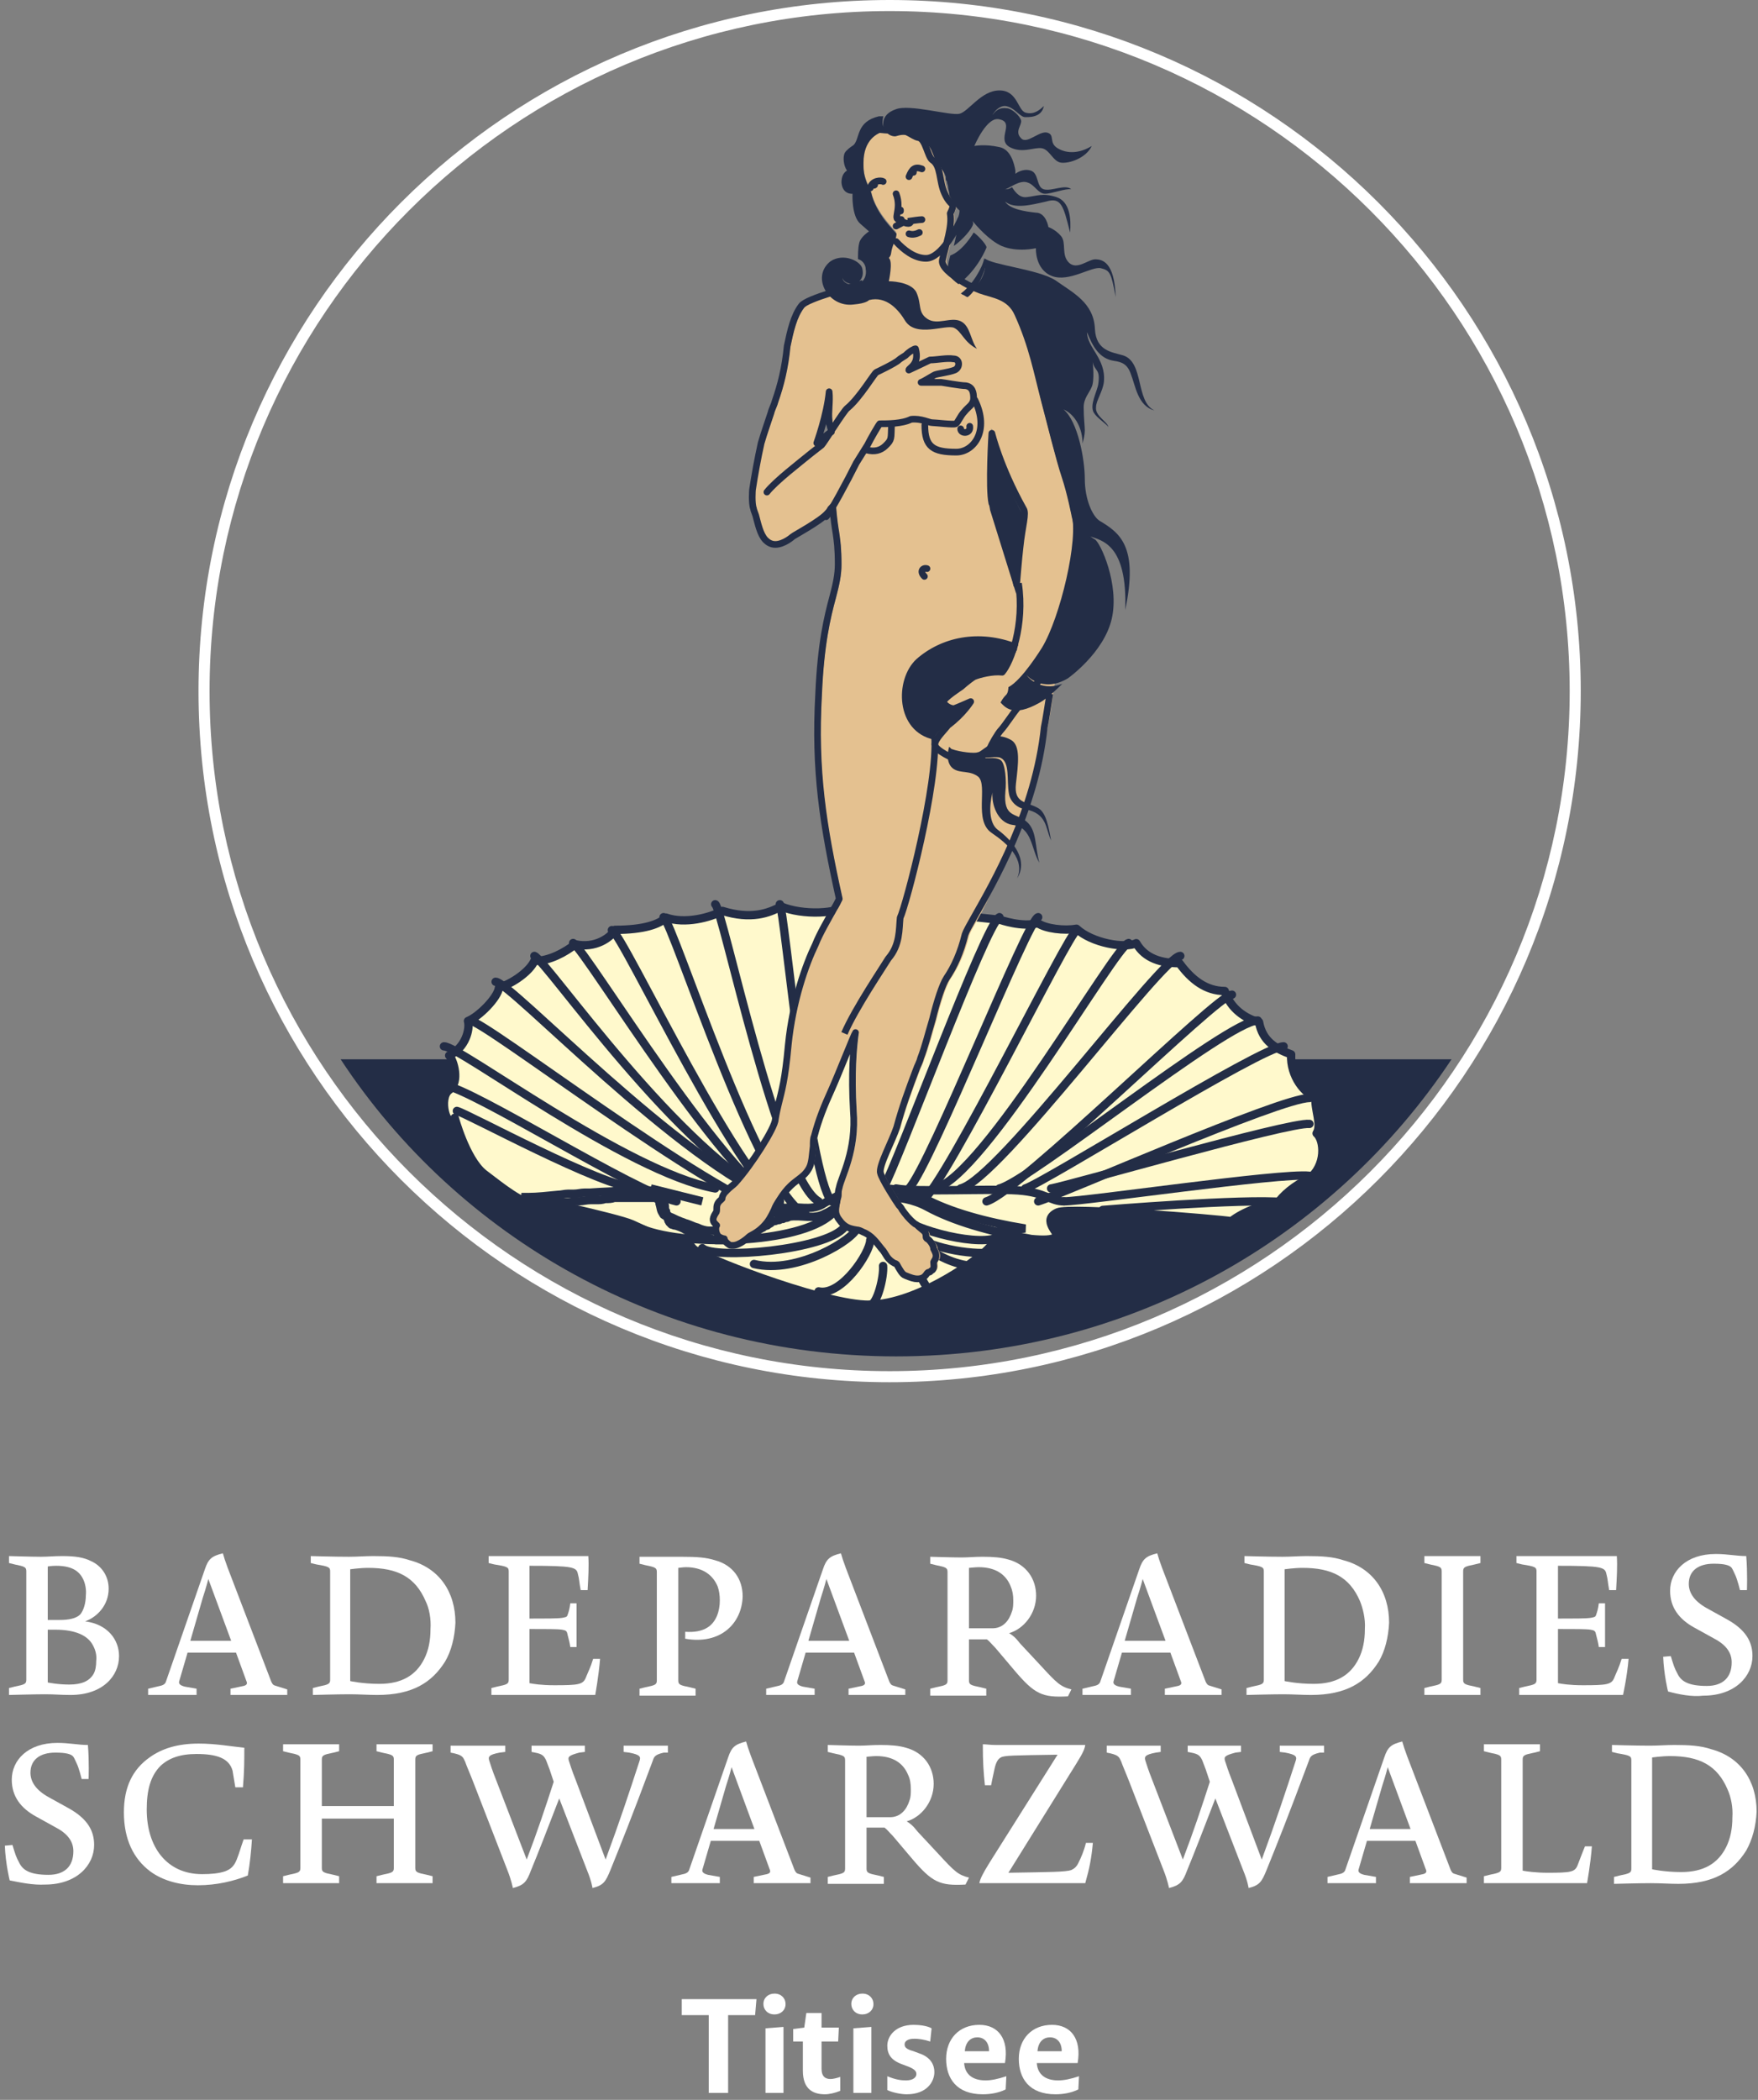 <?xml version="1.0" encoding="UTF-8"?>
<svg width="211px" height="252px" viewBox="0 0 211 252" version="1.1" xmlns="http://www.w3.org/2000/svg" xmlns:xlink="http://www.w3.org/1999/xlink">
    <rect x="0" y="0" width="211" height="252" fill="#808080" stroke="none"/>
    <!-- Generator: Sketch 51.3 (57544) - http://www.bohemiancoding.com/sketch -->
    <title>titisee</title>
    <desc>Created with Sketch.</desc>
    <defs></defs>
    <g id="Page-1" stroke="none" stroke-width="1" fill="none" fill-rule="evenodd">
        <g id="titisee">
            <g id="Group" transform="translate(0, 186.159)" fill="#FFFFFF" fill-rule="nonzero">
                <path d="M8.473,17.252 C7.144,17.252 6.812,17.169 5.317,17.169 C4.154,17.169 1.08,17.252 1.08,17.252 L1.08,16.419 L1.744,16.252 C2.991,16.002 3.157,15.919 3.157,15.419 C3.157,14.918 3.157,13.918 3.157,12.835 L3.157,5.001 C3.157,3.917 3.157,2.917 3.157,2.417 C3.157,1.917 2.991,1.834 1.744,1.584 L1.08,1.417 L1.08,0.583 C1.08,0.583 3.904,0.667 4.901,0.667 C5.732,0.667 6.48,0.583 7.476,0.583 C9.055,0.583 10.052,0.75 10.882,1.167 C12.211,1.75 13.042,3 13.042,4.501 C13.042,6.501 11.63,7.918 10.218,8.418 C12.876,8.751 14.288,10.585 14.288,12.585 C14.288,15.002 12.294,17.252 8.473,17.252 Z M9.969,3.334 C9.47,2.334 8.556,1.75 6.729,1.75 C6.147,1.75 5.732,1.834 5.732,1.834 L5.732,8.251 L7.144,8.251 C8.224,8.251 9.138,8.084 9.636,7.584 C10.052,7.084 10.301,6.167 10.301,5.334 C10.384,4.584 10.218,3.834 9.969,3.334 Z M11.131,11.251 C10.55,10.168 9.138,9.418 6.646,9.418 L5.732,9.418 L5.732,15.752 C5.732,15.752 6.895,16.002 8.307,16.002 C9.802,16.002 10.716,15.585 11.215,14.752 C11.464,14.335 11.547,13.752 11.547,13.168 C11.63,12.502 11.464,11.835 11.131,11.251 Z" id="Shape"></path>
                <path d="M34.308,17.252 L27.663,17.252 L27.663,16.502 L29.241,16.169 C29.573,16.085 29.739,15.919 29.573,15.585 L28.327,12.168 L22.512,12.168 L21.515,15.585 C21.432,15.835 21.515,16.085 22.18,16.252 L23.592,16.502 L23.592,17.252 L17.777,17.252 L17.777,16.502 L19.189,16.169 C19.605,16.085 19.854,15.919 19.937,15.585 L24.589,2.167 C25.004,0.917 25.42,0.583 26.749,0.25 C26.915,0.833 26.998,1.083 27.33,2 L32.564,15.669 C32.73,16.002 32.813,16.085 33.145,16.169 L34.474,16.585 L34.474,17.252 L34.308,17.252 Z M22.844,10.751 L27.746,10.751 L25.004,3.334 C25.004,3.334 24.755,4.334 24.34,5.584 L22.844,10.751 Z" id="Shape"></path>
                <path d="M53.415,13.252 C51.836,15.752 49.51,17.252 45.274,17.252 C44.277,17.252 43.114,17.169 41.951,17.169 C40.539,17.169 37.548,17.252 37.548,17.252 L37.548,16.419 L38.213,16.252 C39.459,16.002 39.625,15.919 39.625,15.419 C39.625,14.918 39.625,13.918 39.625,12.835 L39.625,5.001 C39.625,3.917 39.625,2.917 39.625,2.417 C39.625,1.917 39.459,1.834 37.963,1.584 L37.299,1.417 L37.299,0.583 C37.299,0.583 40.123,0.667 41.868,0.667 C42.865,0.667 43.861,0.583 44.775,0.583 C46.603,0.583 47.932,0.667 49.178,1.083 C52.667,2 54.661,4.834 54.661,8.584 C54.578,10.335 54.162,12.001 53.415,13.252 Z M51.089,6.001 C49.843,3.084 47.683,2 44.194,2 C43.197,2 42.034,2.167 42.034,2.167 L42.034,15.585 C42.034,15.585 43.529,15.919 45.523,15.919 C48.181,15.919 49.926,14.918 50.922,12.918 C51.421,11.918 51.67,10.751 51.67,9.334 C51.753,8.084 51.504,6.834 51.089,6.001 Z" id="Shape"></path>
                <path d="M71.441,17.252 L58.98,17.252 L58.98,16.419 L59.645,16.252 C60.891,16.002 61.057,15.919 61.057,15.419 C61.057,14.918 61.057,13.918 61.057,12.835 L61.057,5.001 C61.057,3.917 61.057,2.917 61.057,2.417 C61.057,1.917 60.891,1.834 59.313,1.584 L58.648,1.417 L58.648,0.583 L70.61,0.583 C70.693,1.75 70.61,3.167 70.527,4.667 L69.696,4.667 C69.53,3.834 69.53,3.334 69.364,2.75 C69.198,1.917 68.866,1.75 63.549,1.75 L63.549,8.084 C65.543,8.084 66.872,8.084 67.454,8.001 C67.869,7.918 68.035,7.918 68.118,7.668 C68.284,7.168 68.367,6.918 68.45,6.251 L69.198,6.251 L69.198,11.501 L68.45,11.501 C68.367,10.918 68.284,10.668 68.118,10.001 C68.035,9.584 67.952,9.501 67.454,9.418 C66.955,9.334 65.543,9.334 63.549,9.334 L63.549,15.835 C63.965,15.919 64.961,16.085 66.54,16.085 C69.364,16.085 69.946,16.002 70.278,15.252 C70.61,14.418 70.859,14.002 71.192,12.918 L72.022,12.918 C71.856,15.002 71.441,17.252 71.441,17.252 Z" id="Shape"></path>
                <path d="M82.24,10.501 L82.24,9.668 C83.32,9.751 84.234,9.584 84.898,9.168 C85.978,8.501 86.394,7.168 86.394,5.917 C86.394,5.251 86.311,4.751 86.144,4.251 C85.563,2.834 84.317,1.917 82.323,1.917 C81.991,1.917 81.493,2 81.409,2 L81.409,12.918 L81.409,15.502 C81.409,16.002 81.576,16.085 82.822,16.335 L83.486,16.502 L83.486,17.335 L76.757,17.335 L76.757,16.502 L77.422,16.335 C78.668,16.085 78.834,16.002 78.834,15.502 C78.834,15.002 78.834,14.002 78.834,12.918 L78.834,5.084 C78.834,4 78.834,3 78.834,2.5 C78.834,2 78.668,1.917 77.422,1.667 L76.757,1.5 L76.757,0.667 L81.659,0.667 C83.735,0.667 84.732,0.75 85.812,1.083 C87.972,1.667 89.135,3.334 89.135,5.417 C89.052,8.668 86.477,11.251 82.24,10.501 Z" id="Shape"></path>
                <path d="M108.491,17.252 L101.845,17.252 L101.845,16.502 L103.423,16.169 C103.756,16.085 103.922,15.919 103.756,15.585 L102.509,12.168 L96.694,12.168 L95.698,15.585 C95.615,15.835 95.698,16.085 96.362,16.252 L97.774,16.502 L97.774,17.252 L91.959,17.252 L91.959,16.502 L93.372,16.169 C93.787,16.085 94.036,15.919 94.119,15.585 L98.771,2.167 C99.187,0.917 99.602,0.583 100.931,0.25 C101.097,0.833 101.18,1.083 101.513,2 L106.746,15.669 C106.912,16.002 106.995,16.085 107.328,16.169 L108.657,16.585 L108.657,17.252 L108.491,17.252 Z M97.027,10.751 L101.928,10.751 L99.187,3.334 C99.187,3.334 98.937,4.334 98.522,5.584 L97.027,10.751 Z" id="Shape"></path>
                <path d="M128.178,17.419 C125.105,17.585 124.191,17.169 121.782,14.335 L119.456,11.585 C118.957,11.085 118.791,10.835 118.459,10.585 L116.299,10.585 L116.299,12.918 L116.299,15.502 C116.299,16.002 116.465,16.085 117.711,16.335 L118.376,16.502 L118.376,17.335 L111.647,17.335 L111.647,16.502 L112.312,16.335 C113.558,16.085 113.724,16.002 113.724,15.502 C113.724,15.002 113.724,14.002 113.724,12.918 L113.724,5.084 C113.724,4 113.724,3 113.724,2.5 C113.724,2 113.558,1.917 112.312,1.667 L111.647,1.5 L111.647,0.667 C111.647,0.667 114.306,0.75 115.385,0.75 C116.299,0.75 116.881,0.667 117.961,0.667 C119.207,0.667 120.204,0.75 121.034,1 C123.194,1.584 124.357,3.334 124.357,5.334 C124.357,7.501 122.862,9.334 121.117,9.835 C121.533,10.085 121.865,10.335 122.446,11.085 L124.856,13.668 C126.849,15.835 127.265,16.252 128.594,16.585 L128.178,17.419 Z M121.283,4.167 C120.702,2.75 119.456,1.917 117.462,1.917 C117.047,1.917 116.382,2 116.299,2 L116.299,9.251 L119.124,9.251 C120.37,9.251 121.117,8.334 121.45,7.251 C121.616,6.834 121.616,6.334 121.616,5.917 C121.616,5.251 121.533,4.751 121.283,4.167 Z" id="Shape"></path>
                <path d="M146.454,17.252 L139.808,17.252 L139.808,16.502 L141.387,16.169 C141.719,16.085 141.885,15.919 141.719,15.585 L140.473,12.168 L134.658,12.168 L133.661,15.585 C133.578,15.835 133.661,16.085 134.326,16.252 L135.738,16.502 L135.738,17.252 L129.923,17.252 L129.923,16.502 L131.335,16.169 C131.75,16.085 132,15.919 132.083,15.585 L136.735,2.167 C137.15,0.917 137.565,0.583 138.894,0.25 C139.061,0.833 139.144,1.083 139.476,2 L144.709,15.669 C144.876,16.002 144.959,16.085 145.291,16.169 L146.62,16.585 L146.62,17.252 L146.454,17.252 Z M134.99,10.751 L139.891,10.751 L137.15,3.334 C137.15,3.334 136.901,4.334 136.485,5.584 L134.99,10.751 Z" id="Shape"></path>
                <path d="M165.477,13.252 C163.899,15.752 161.573,17.252 157.336,17.252 C156.339,17.252 155.176,17.169 154.013,17.169 C152.601,17.169 149.611,17.252 149.611,17.252 L149.611,16.419 L150.275,16.252 C151.521,16.002 151.687,15.919 151.687,15.419 C151.687,14.918 151.687,13.918 151.687,12.835 L151.687,5.001 C151.687,3.917 151.687,2.917 151.687,2.417 C151.687,1.917 151.521,1.834 150.026,1.584 L149.361,1.417 L149.361,0.583 C149.361,0.583 152.186,0.667 153.93,0.667 C154.927,0.667 155.924,0.583 156.838,0.583 C158.665,0.583 159.994,0.667 161.241,1.083 C164.73,2 166.723,4.834 166.723,8.584 C166.64,10.335 166.225,12.001 165.477,13.252 Z M163.234,6.001 C161.988,3.084 159.828,2 156.339,2 C155.343,2 154.18,2.167 154.18,2.167 L154.18,15.585 C154.18,15.585 155.675,15.919 157.669,15.919 C160.327,15.919 162.071,14.918 163.068,12.918 C163.567,11.918 163.816,10.751 163.816,9.334 C163.899,8.084 163.567,6.834 163.234,6.001 Z" id="Shape"></path>
                <path d="M170.96,17.252 L170.96,16.419 L171.624,16.252 C172.87,16.002 173.037,15.919 173.037,15.419 C173.037,14.918 173.037,13.918 173.037,12.835 L173.037,5.001 C173.037,3.917 173.037,2.917 173.037,2.417 C173.037,1.917 172.87,1.834 171.624,1.584 L170.96,1.417 L170.96,0.583 L177.689,0.583 L177.689,1.417 L177.024,1.584 C175.778,1.834 175.612,1.917 175.612,2.417 L175.612,5.001 L175.612,12.835 L175.612,15.419 C175.612,15.919 175.778,16.002 177.024,16.252 L177.689,16.419 L177.689,17.252 L170.96,17.252 Z" id="Shape"></path>
                <path d="M194.801,17.252 L182.341,17.252 L182.341,16.419 L183.005,16.252 C184.251,16.002 184.417,15.919 184.417,15.419 C184.417,14.918 184.417,13.918 184.417,12.835 L184.417,5.001 C184.417,3.917 184.417,2.917 184.417,2.417 C184.417,1.917 184.251,1.834 182.673,1.584 L182.008,1.417 L182.008,0.583 L194.054,0.583 C194.137,1.75 194.054,3.167 193.97,4.667 L193.14,4.667 C192.974,3.834 192.974,3.334 192.807,2.75 C192.641,1.917 192.309,1.75 186.993,1.75 L186.993,8.084 C188.986,8.084 190.315,8.084 190.897,8.001 C191.312,7.918 191.478,7.918 191.561,7.668 C191.728,7.168 191.811,6.918 191.894,6.251 L192.641,6.251 L192.641,11.501 L191.894,11.501 C191.811,10.918 191.728,10.668 191.561,10.001 C191.478,9.584 191.395,9.501 190.897,9.418 C190.398,9.334 188.986,9.334 186.993,9.334 L186.993,15.835 C187.408,15.919 188.405,16.085 189.983,16.085 C192.807,16.085 193.389,16.002 193.721,15.252 C194.054,14.418 194.303,14.002 194.635,12.918 L195.466,12.918 C195.3,15.002 194.801,17.252 194.801,17.252 Z" id="Shape"></path>
                <path d="M200.201,16.835 C200.201,16.835 199.702,14.835 199.619,12.668 L200.533,12.585 C200.865,13.668 200.948,14.002 201.364,14.752 C201.779,15.585 202.61,16.169 204.853,16.169 C206.763,16.169 207.843,15.168 207.843,13.335 C207.843,12.335 207.345,11.335 205.767,10.501 L203.357,9.168 C201.53,8.168 200.45,6.751 200.45,4.751 C200.45,2.417 202.361,0.333 205.933,0.333 C207.345,0.333 208.425,0.583 209.588,0.583 C209.754,2.584 209.671,4.667 209.671,4.667 L208.84,4.667 C208.84,4.667 208.508,3.334 208.259,2.834 C208.093,2.5 208.009,2.25 207.843,2 C207.594,1.667 206.93,1.5 205.683,1.5 C203.856,1.5 202.693,2.334 202.693,3.917 C202.693,5.001 203.357,6.001 204.853,6.834 L207.262,8.168 C209.671,9.501 210.335,11.001 210.335,12.585 C210.335,15.002 208.259,17.335 204.437,17.335 C203.025,17.502 201.447,17.169 200.201,16.835 Z" id="Shape"></path>
                <path d="M1.163,39.505 C1.163,39.505 0.665,37.505 0.581,35.338 L1.495,35.254 C1.828,36.338 1.911,36.671 2.326,37.421 C2.741,38.255 3.572,38.838 5.815,38.838 C7.726,38.838 8.806,37.838 8.806,36.004 C8.806,35.004 8.307,34.004 6.729,33.171 L4.32,31.837 C2.492,30.837 1.412,29.42 1.412,27.42 C1.412,25.086 3.323,23.003 6.895,23.003 C8.307,23.003 9.387,23.253 10.55,23.253 C10.716,25.253 10.633,27.337 10.633,27.337 L9.802,27.337 C9.802,27.337 9.47,26.003 9.221,25.503 C9.055,25.17 8.972,24.92 8.806,24.67 C8.556,24.336 7.892,24.17 6.646,24.17 C4.818,24.17 3.655,25.003 3.655,26.587 C3.655,27.67 4.32,28.67 5.815,29.504 L8.224,30.837 C10.633,32.171 11.298,33.671 11.298,35.254 C11.298,37.671 9.221,40.005 5.4,40.005 C3.987,40.088 2.409,39.755 1.163,39.505 Z" id="Shape"></path>
                <path d="M30.238,34.588 C30.155,35.921 29.989,37.588 29.739,38.921 C28.078,39.588 26.001,40.088 23.758,40.088 C21.681,40.088 19.605,39.588 18.026,38.421 C16.033,36.921 14.87,34.588 14.87,31.337 C14.87,28.253 15.95,26.17 17.943,24.753 C19.439,23.67 21.349,23.086 23.841,23.086 C25.918,23.086 27.663,23.419 29.324,23.586 C29.324,25.086 29.324,26.42 29.158,28.337 L28.244,28.337 C28.078,27.253 27.995,26.92 27.912,26.337 C27.496,24.836 26.001,24.336 23.592,24.336 C21.598,24.336 20.269,24.836 19.272,25.753 C18.026,27.003 17.611,28.753 17.611,31.004 C17.611,35.504 20.02,38.755 24.257,38.755 C25.337,38.755 26.25,38.671 26.998,38.421 C27.663,38.171 28.078,37.838 28.41,37.004 C28.743,36.171 28.826,35.754 29.241,34.588 L30.238,34.588 Z" id="Shape"></path>
                <path d="M45.191,39.838 L45.191,39.005 L45.855,38.838 C47.101,38.588 47.267,38.505 47.267,38.005 C47.267,37.505 47.267,36.504 47.267,35.421 L47.267,32.087 L38.628,32.087 L38.628,35.421 L38.628,38.005 C38.628,38.505 38.794,38.588 40.04,38.838 L40.705,39.005 L40.705,39.838 L33.976,39.838 L33.976,39.005 L34.641,38.838 C35.887,38.588 36.053,38.505 36.053,38.005 C36.053,37.505 36.053,36.504 36.053,35.421 L36.053,27.587 C36.053,26.503 36.053,25.503 36.053,25.003 C36.053,24.503 35.887,24.42 34.641,24.17 L33.976,24.003 L33.976,23.169 L40.705,23.169 L40.705,24.003 L40.04,24.17 C38.794,24.42 38.628,24.503 38.628,25.003 L38.628,27.587 L38.628,30.587 L47.267,30.587 L47.267,27.587 C47.267,26.503 47.267,25.503 47.267,25.003 C47.267,24.503 47.101,24.42 45.855,24.17 L45.191,24.003 L45.191,23.169 L51.919,23.169 L51.919,24.003 L51.255,24.17 C50.009,24.42 49.843,24.503 49.843,25.003 L49.843,27.587 L49.843,35.421 L49.843,38.005 C49.843,38.505 50.009,38.588 51.255,38.838 L51.919,39.005 L51.919,39.838 L45.191,39.838 Z" id="Shape"></path>
                <path d="M79.665,24.17 C78.585,24.42 78.502,24.67 78.336,25.17 C75.761,32.087 74.515,35.171 73.269,38.255 C72.687,39.671 72.438,40.088 71.109,40.422 C71.109,40.422 71.026,39.671 70.444,38.255 L67.121,29.67 C65.543,33.754 64.712,35.921 63.715,38.338 C63.217,39.671 62.885,40.088 61.556,40.422 C61.556,40.422 61.389,39.505 60.891,38.255 L56.82,27.753 C56.405,26.67 55.99,25.753 55.824,25.253 C55.574,24.753 55.574,24.503 54.494,24.253 L54.079,24.17 L54.079,23.336 L60.642,23.336 L60.642,24.086 L59.977,24.17 C58.648,24.42 58.565,24.67 58.731,25.17 C58.897,25.67 59.063,26.253 59.562,27.503 L63.217,37.004 C64.546,33.504 65.46,30.754 66.457,27.67 L65.958,26.17 L65.543,25.086 C65.294,24.586 65.128,24.336 64.214,24.17 L63.798,24.086 L63.798,23.336 L70.195,23.336 L70.195,24.086 L69.53,24.17 C68.284,24.503 68.118,24.67 68.284,25.17 C68.45,25.67 68.617,26.253 69.115,27.503 L72.687,37.004 C74.348,32.504 75.511,29.003 76.757,25.17 C76.924,24.67 76.841,24.42 75.511,24.17 L74.847,24.086 L74.847,23.336 L80.163,23.336 L80.163,24.17 L79.665,24.17 Z" id="Shape"></path>
                <path d="M97.11,39.838 L90.464,39.838 L90.464,39.088 L92.043,38.755 C92.375,38.671 92.541,38.505 92.375,38.171 L91.129,34.754 L85.314,34.754 L84.317,38.171 C84.234,38.421 84.317,38.671 84.981,38.838 L86.394,39.088 L86.394,39.838 L80.579,39.838 L80.579,39.088 L81.991,38.755 C82.406,38.671 82.656,38.505 82.739,38.171 L87.391,24.753 C87.806,23.503 88.221,23.169 89.55,22.836 C89.717,23.419 89.8,23.67 90.132,24.586 L95.365,38.255 C95.531,38.588 95.615,38.671 95.947,38.755 L97.276,39.171 L97.276,39.838 L97.11,39.838 Z M85.646,33.337 L90.547,33.337 L87.806,25.92 C87.806,25.92 87.557,26.92 87.141,28.17 L85.646,33.337 Z" id="Shape"></path>
                <path d="M115.884,40.005 C112.81,40.172 111.896,39.755 109.487,36.921 L107.161,34.171 C106.663,33.671 106.497,33.421 106.165,33.171 L104.005,33.171 L104.005,35.504 L104.005,38.088 C104.005,38.588 104.171,38.671 105.417,38.921 L106.081,39.088 L106.081,39.921 L99.353,39.921 L99.353,39.088 L100.017,38.921 C101.263,38.671 101.43,38.588 101.43,38.088 C101.43,37.588 101.43,36.588 101.43,35.504 L101.43,27.67 C101.43,26.587 101.43,25.586 101.43,25.086 C101.43,24.586 101.263,24.503 100.017,24.253 L99.353,24.086 L99.353,23.253 C99.353,23.253 102.011,23.336 103.091,23.336 C104.005,23.336 104.586,23.253 105.666,23.253 C106.912,23.253 107.909,23.336 108.74,23.586 C110.9,24.17 112.063,25.92 112.063,27.92 C112.063,30.087 110.567,31.921 108.823,32.421 C109.238,32.671 109.57,32.921 110.152,33.671 L112.561,36.254 C114.555,38.421 114.97,38.838 116.299,39.171 L115.884,40.005 Z M108.989,26.837 C108.407,25.42 107.161,24.586 105.168,24.586 C104.752,24.586 104.088,24.67 104.005,24.67 L104.005,31.921 L106.829,31.921 C108.075,31.921 108.823,31.004 109.155,29.92 C109.321,29.504 109.321,29.003 109.321,28.587 C109.321,27.92 109.238,27.337 108.989,26.837 Z" id="Shape"></path>
                <path d="M126.932,24.42 C121.616,24.503 120.536,24.503 120.12,24.753 C119.788,24.92 119.539,25.336 119.373,26.086 C119.124,27.17 118.957,28.087 118.957,28.087 L118.21,28.087 C118.044,26.503 117.961,25.336 117.961,23.169 C118.376,23.169 118.874,23.253 119.456,23.253 L130.255,23.253 C130.172,23.753 130.006,24.17 129.175,25.503 L121.034,38.588 C126.019,38.505 127.929,38.505 128.594,38.255 C128.926,38.088 129.175,37.921 129.424,37.421 C129.757,36.754 130.089,36.004 130.338,35.004 L131.169,35.004 C131.003,36.838 130.754,38.088 130.255,39.838 L117.545,39.838 C117.628,39.338 117.961,38.671 118.791,37.338 L126.932,24.42 Z" id="Shape"></path>
                <path d="M158.416,24.17 C157.336,24.42 157.253,24.67 157.087,25.17 C154.512,32.087 153.266,35.171 152.02,38.255 C151.438,39.671 151.189,40.088 149.86,40.422 C149.86,40.422 149.777,39.671 149.195,38.255 L145.872,29.67 C144.294,33.754 143.463,35.921 142.467,38.338 C141.968,39.671 141.636,40.088 140.307,40.422 C140.307,40.422 140.141,39.505 139.642,38.255 L135.572,27.753 C135.156,26.67 134.741,25.753 134.575,25.253 C134.326,24.753 134.326,24.503 133.246,24.253 L132.83,24.17 L132.83,23.336 L139.31,23.336 L139.31,24.086 L138.728,24.17 C137.399,24.42 137.316,24.67 137.482,25.17 C137.648,25.67 137.815,26.253 138.313,27.503 L141.968,37.004 C143.297,33.504 144.211,30.754 145.208,27.67 L144.709,26.17 L144.294,25.086 C144.045,24.586 143.879,24.336 142.965,24.17 L142.55,24.086 L142.55,23.336 L148.946,23.336 L148.946,24.086 L148.281,24.17 C147.035,24.503 146.869,24.67 147.035,25.17 C147.202,25.67 147.368,26.253 147.866,27.503 L151.438,37.004 C153.1,32.504 154.263,29.003 155.509,25.17 C155.675,24.67 155.592,24.42 154.263,24.17 L153.598,24.086 L153.598,23.336 L158.915,23.336 L158.915,24.17 L158.416,24.17 Z" id="Shape"></path>
                <path d="M175.861,39.838 L169.215,39.838 L169.215,39.088 L170.794,38.755 C171.126,38.671 171.292,38.505 171.126,38.171 L169.88,34.754 L164.065,34.754 L163.068,38.171 C162.985,38.421 163.068,38.671 163.733,38.838 L165.145,39.088 L165.145,39.838 L159.33,39.838 L159.33,39.088 L160.742,38.755 C161.157,38.671 161.407,38.505 161.49,38.171 L166.142,24.753 C166.557,23.503 166.972,23.169 168.302,22.836 C168.468,23.419 168.551,23.67 168.883,24.586 L174.117,38.255 C174.283,38.588 174.366,38.671 174.698,38.755 L176.027,39.171 L176.027,39.838 L175.861,39.838 Z M164.397,33.337 L169.298,33.337 L166.557,25.92 C166.557,25.92 166.308,26.92 165.893,28.17 L164.397,33.337 Z" id="Shape"></path>
                <path d="M190.481,39.838 L178.104,39.838 L178.104,39.005 L178.769,38.838 C180.015,38.588 180.181,38.505 180.181,38.005 C180.181,37.505 180.181,36.504 180.181,35.421 L180.181,27.587 C180.181,26.503 180.181,25.503 180.181,25.003 C180.181,24.503 180.015,24.42 178.769,24.17 L178.104,24.003 L178.104,23.169 L184.833,23.169 L184.833,24.003 L184.168,24.17 C182.922,24.42 182.756,24.503 182.756,25.003 L182.756,27.587 L182.756,38.338 C183.171,38.421 184.334,38.588 185.746,38.588 C188.488,38.588 188.986,38.505 189.319,37.755 C189.651,36.921 189.817,36.421 190.232,35.421 L191.063,35.421 C190.897,37.588 190.481,39.838 190.481,39.838 Z" id="Shape"></path>
                <path d="M209.588,35.921 C208.009,38.421 205.683,39.921 201.447,39.921 C200.45,39.921 199.287,39.838 198.124,39.838 C196.712,39.838 193.721,39.921 193.721,39.921 L193.721,39.088 L194.386,38.921 C195.632,38.671 195.798,38.588 195.798,38.088 C195.798,37.588 195.798,36.588 195.798,35.504 L195.798,27.67 C195.798,26.587 195.798,25.586 195.798,25.086 C195.798,24.586 195.632,24.503 194.137,24.253 L193.472,24.086 L193.472,23.253 C193.472,23.253 196.296,23.336 198.041,23.336 C199.038,23.336 200.035,23.253 200.948,23.253 C202.776,23.253 204.105,23.336 205.351,23.753 C208.84,24.67 210.834,27.503 210.834,31.254 C210.751,33.004 210.335,34.588 209.588,35.921 Z M207.345,28.587 C206.099,25.67 203.939,24.586 200.45,24.586 C199.453,24.586 198.29,24.753 198.29,24.753 L198.29,38.171 C198.29,38.171 199.785,38.505 201.779,38.505 C204.437,38.505 206.182,37.505 207.179,35.504 C207.677,34.504 207.926,33.337 207.926,31.921 C208.009,30.754 207.76,29.504 207.345,28.587 Z" id="Shape"></path>
                <polygon id="Shape" points="90.63 55.673 87.391 55.673 87.391 65.008 85.065 65.008 85.065 55.673 81.825 55.673 81.825 53.756 90.796 53.756"></polygon>
                <path d="M92.956,55.59 C92.126,55.59 91.627,55.007 91.627,54.34 C91.627,53.59 92.209,53.09 92.956,53.09 C93.787,53.09 94.285,53.673 94.285,54.34 C94.285,55.09 93.704,55.59 92.956,55.59 Z M91.876,65.008 L91.876,57.257 L94.036,57.09 L94.036,65.008 L91.876,65.008 Z" id="Shape"></path>
                <path d="M100.848,64.758 C100.267,65.008 99.519,65.175 99.02,65.175 C97.608,65.175 96.362,64.591 96.362,62.341 L96.362,58.84 L95.199,58.84 L95.199,57.34 L96.528,57.174 L96.778,55.423 L98.605,55.423 L98.605,57.174 L100.682,57.174 L100.599,58.84 L98.605,58.84 L98.605,62.091 C98.605,63.091 99.104,63.341 99.685,63.341 C99.934,63.341 100.35,63.258 100.848,63.091 L100.848,64.758 Z" id="Shape"></path>
                <path d="M103.506,55.59 C102.676,55.59 102.177,55.007 102.177,54.34 C102.177,53.59 102.759,53.09 103.506,53.09 C104.337,53.09 104.835,53.673 104.835,54.34 C104.835,55.09 104.254,55.59 103.506,55.59 Z M102.426,65.008 L102.426,57.257 L104.586,57.09 L104.586,65.008 L102.426,65.008 Z" id="Shape"></path>
                <path d="M108.823,65.175 C108.241,65.175 107.244,65.008 106.497,64.674 L106.497,63.008 C107.494,63.424 108.158,63.508 108.74,63.508 C109.654,63.508 109.986,63.091 109.986,62.758 C109.986,62.424 109.82,62.174 108.989,61.841 L108.324,61.591 C106.912,61.091 106.497,60.341 106.497,59.34 C106.497,58.174 107.494,56.84 109.654,56.84 C110.235,56.84 111.232,56.924 111.813,57.257 L111.647,58.84 C110.9,58.59 110.235,58.507 109.737,58.507 C108.906,58.507 108.574,58.84 108.574,59.174 C108.574,59.507 108.74,59.757 109.654,60.007 L110.318,60.257 C111.813,60.757 112.146,61.757 112.146,62.508 C112.146,63.674 111.232,65.175 108.823,65.175 Z" id="Shape"></path>
                <path d="M120.702,64.591 C119.871,65.008 118.874,65.175 117.961,65.175 C114.804,65.175 113.558,63.258 113.558,60.924 C113.558,58.507 115.136,56.84 117.545,56.84 C119.788,56.84 121.117,58.507 120.619,61.424 L115.718,61.424 C115.801,62.758 116.715,63.508 118.293,63.508 C118.957,63.508 119.788,63.341 120.785,63.008 L120.702,64.591 Z M117.296,58.34 C116.548,58.34 115.884,58.84 115.801,60.007 L118.708,60.007 C118.708,58.924 118.127,58.34 117.296,58.34 Z" id="Shape"></path>
                <path d="M129.424,64.591 C128.594,65.008 127.597,65.175 126.683,65.175 C123.526,65.175 122.28,63.258 122.28,60.924 C122.28,58.507 123.859,56.84 126.268,56.84 C128.511,56.84 129.84,58.507 129.341,61.424 L124.44,61.424 C124.523,62.758 125.437,63.508 127.015,63.508 C127.68,63.508 128.511,63.341 129.507,63.008 L129.424,64.591 Z M126.019,58.34 C125.271,58.34 124.606,58.84 124.523,60.007 L127.431,60.007 C127.431,58.924 126.849,58.34 126.019,58.34 Z" id="Shape"></path>
            </g>
            <g id="Group" transform="translate(23, 0)">
                <path d="M17.881,127.122 C31.958,148.541 56.528,162.778 84.55,162.778 C112.573,162.778 137.01,148.541 151.22,127.122 L17.881,127.122 Z" id="Shape" fill="#232D46" fill-rule="nonzero"></path>
                <path d="M87.855,143.783 C84.673,142.087 80.297,142.478 77.512,143.522 C77.247,143.652 76.054,144.305 75.656,144.565 C74.197,145.348 72.738,144.696 71.28,144.957 C70.352,145.087 68.893,145.74 67.567,146.392 C66.771,146.783 65.976,147.175 65.445,147.436 C65.445,147.436 64.384,147.696 63.058,147.696 C62.793,147.696 62.395,147.696 62.13,147.696 C61.732,147.696 61.202,147.566 60.671,147.305 C60.141,147.175 59.743,146.914 59.213,146.783 C58.947,146.653 58.815,146.653 58.55,146.522 C58.152,146.392 57.754,146.131 57.356,146 C57.224,145.87 57.091,145.87 56.826,145.87 C56.693,145.87 56.561,145.74 56.561,145.609 C56.295,145.348 56.295,144.826 56.163,144.435 C56.163,144.305 56.163,144.174 56.03,144.044 C56.03,143.913 55.898,143.783 55.898,143.652 L55.898,143.522 C55.898,143.391 55.765,143.261 55.632,143.261 C55.5,143.13 55.235,143 54.969,142.87 C54.704,142.87 54.174,142.87 53.511,142.87 C53.245,142.87 52.98,142.87 52.582,142.87 C52.45,142.87 52.185,142.87 52.052,142.87 C50.859,143 49.4,143 47.809,143.13 C47.543,143.13 47.411,143.13 47.146,143.13 C46.748,143.13 46.35,143.261 45.82,143.261 C45.554,143.261 45.422,143.261 45.157,143.261 C44.759,143.261 44.361,143.391 43.963,143.391 C42.637,143.522 41.444,143.652 40.515,143.652 C40.25,143.652 40.118,143.652 39.985,143.652 C39.852,143.652 39.72,143.652 39.587,143.652 C39.587,143.652 51.124,146.131 52.848,146.914 C54.572,147.696 55.632,148.218 56.428,148.479 C57.224,148.74 59.213,148.479 60.141,149.784 C60.671,150.697 75.125,156.307 80.827,156.567 C86.529,156.828 94.088,151.48 95.546,149.914 C97.138,148.349 96.342,147.566 97.536,147.566 C98.199,147.566 98.729,147.566 100.055,147.436 C95.281,146.653 91.038,145.479 87.855,143.783 Z" id="Shape" fill="#FFF9CC" fill-rule="nonzero"></path>
                <path d="M135.021,136.013 C135.685,134.945 134.756,133.21 134.888,131.608 C133.693,131.341 131.834,129.206 131.967,126.536 C130.108,125.869 128.514,124.935 128.116,122.666 C126.522,122.266 124.663,121.064 123.999,118.929 C121.742,118.929 120.015,117.594 118.554,115.592 C116.43,115.592 114.438,115.058 113.375,113.19 C112.047,113.857 108.064,113.19 106.204,111.455 C104.744,111.722 102.486,111.455 101.557,110.787 C99.697,111.321 97.042,110.387 97.042,110.387 L82.036,108.785 C82.036,108.785 80.442,109.052 78.848,108.519 C77.653,109.72 73.271,109.853 70.748,108.785 C69.287,109.586 67.162,110.387 63.71,109.319 C62.249,110.12 59.195,110.921 56.937,110.12 C56.14,110.921 54.281,111.588 50.829,111.588 C50.297,112.523 48.438,113.857 46.048,113.323 C44.853,114.258 42.994,115.325 41.134,115.325 C40.603,116.527 38.611,117.995 36.885,118.529 C36.752,119.73 34.495,121.999 33.167,122.532 C33.432,123.467 32.901,125.736 30.909,126.67 C31.44,127.204 32.237,129.873 30.909,130.807 C29.581,131.742 30.644,135.746 31.573,134.144 C31.573,134.144 32.901,139.082 35.026,140.817 C35.955,141.485 39.142,144.154 40.47,144.288 L40.869,144.288 L41.4,144.288 L41.798,144.288 L41.931,144.288 L42.197,144.288 L42.33,144.288 L42.595,144.288 L42.728,144.288 L42.994,144.288 L43.259,144.288 L43.525,144.288 L43.658,144.288 L44.056,144.288 L44.189,144.288 L44.72,144.288 C45.118,144.288 45.517,144.288 45.915,144.154 L46.579,144.154 C46.977,144.154 47.376,144.021 47.907,144.021 L48.571,144.021 C48.969,144.021 49.235,144.021 49.633,143.887 L49.766,143.887 C50.032,143.887 50.43,143.887 50.696,143.754 L50.829,143.754 L51.758,143.754 L51.891,143.754 L52.82,143.754 L53.352,143.754 L54.281,143.754 L54.68,143.754 L54.812,143.754 L55.078,143.754 L55.211,143.754 L55.476,143.754 L55.609,143.754 L55.875,143.754 C56.008,143.754 56.008,143.754 56.14,143.887 C56.273,144.021 56.273,143.887 56.273,144.021 C56.273,144.154 56.406,144.154 56.406,144.154 C56.406,144.154 56.539,144.288 56.539,144.288 C56.539,144.288 56.539,144.421 56.672,144.421 C56.804,144.554 56.804,144.688 56.804,144.955 C56.804,145.088 56.804,145.222 56.937,145.355 C56.937,145.489 56.937,145.622 57.07,145.756 L57.07,146.023 C57.07,146.156 57.07,146.156 57.203,146.29 L57.203,146.423 C57.203,146.556 57.336,146.556 57.336,146.69 C57.468,146.823 57.468,146.823 57.601,146.957 C57.734,146.957 57.867,147.09 58.132,147.09 C58.531,147.224 58.929,147.357 59.327,147.624 C59.593,147.758 59.726,147.758 59.991,147.891 C60.39,148.025 60.921,148.292 61.452,148.425 C61.983,148.558 62.382,148.692 62.913,148.825 L63.311,148.825 L63.444,148.825 L63.843,148.825 L64.241,148.825 L64.374,148.825 L64.772,148.825 L64.905,148.825 L65.171,148.825 L65.436,148.825 L65.702,148.825 L65.834,148.825 L65.967,148.825 C66.1,148.825 66.233,148.692 66.366,148.558 L66.498,148.558 C66.631,148.425 66.764,148.425 66.897,148.292 C67.03,148.158 67.162,148.158 67.428,148.025 C67.428,148.025 67.561,148.025 67.561,147.891 C67.826,147.758 68.225,147.491 68.49,147.357 C68.49,147.357 68.623,147.357 68.623,147.224 C68.756,147.224 68.889,147.09 69.022,147.09 C69.022,147.09 69.154,147.09 69.154,146.957 C69.287,146.957 69.42,146.823 69.42,146.823 C69.42,146.823 69.553,146.823 69.553,146.69 C69.686,146.556 69.818,146.556 69.951,146.556 C70.084,146.556 70.217,146.423 70.35,146.423 L70.482,146.423 C70.615,146.423 70.615,146.29 70.748,146.29 L70.881,146.29 C71.014,146.29 71.014,146.29 71.146,146.156 L71.279,146.156 C71.412,146.156 71.545,146.156 71.678,146.023 C73.138,145.756 74.732,146.423 76.06,145.622 C76.458,145.489 77.653,144.688 77.919,144.554 C80.708,143.487 85.09,143.086 88.277,144.821 C91.464,146.556 95.714,147.758 100.76,148.692 C102.221,148.825 103.283,148.825 103.814,148.425 C104.345,148.158 101.822,146.423 103.947,145.489 C105.408,144.821 123.202,146.29 124.796,146.556 C126.124,145.489 128.78,144.421 130.241,144.554 C130.905,143.487 132.498,142.152 134.092,141.485 C136.216,139.883 135.951,136.813 135.021,136.013 Z" id="Shape" fill="#FFF9CC" fill-rule="nonzero"></path>
                <g transform="translate(30, 88)" id="Shape">
                    <path d="M25.092,54.624 L31.294,56.175" stroke="#232D46"></path>
                    <path d="M31.294,61.786 C32.715,63.167 46.152,62.037 48.349,59.275" stroke="#232D46" stroke-linecap="round" stroke-linejoin="round"></path>
                    <path d="M37.495,63.691 C42.685,64.97 49.646,60.67 49.899,59.275" stroke="#232D46" stroke-linecap="round" stroke-linejoin="round"></path>
                    <path d="M63.853,63.926 C61.382,63.823 59.202,62.376 59.202,62.376" stroke="#232D46" stroke-linecap="round" stroke-linejoin="round"></path>
                    <path d="M57.651,60.825 C60.534,62.29 66.037,62.813 66.954,61.976" stroke="#232D46" stroke-linecap="round" stroke-linejoin="round"></path>
                    <path d="M57.855,55.783 C54.673,54.087 50.297,54.478 47.512,55.522 C47.247,55.652 46.054,56.305 45.656,56.565 C44.197,57.348 42.738,56.696 41.28,56.957 C40.352,57.087 38.893,57.74 37.567,58.392 C36.771,58.783 35.976,59.175 35.445,59.436 C35.445,59.436 34.384,59.696 33.058,59.696 C32.793,59.696 32.395,59.696 32.13,59.696 C31.732,59.696 31.202,59.566 30.671,59.305 C30.141,59.175 29.743,58.914 29.213,58.783 C28.947,58.653 28.815,58.653 28.55,58.522 C28.152,58.392 27.754,58.131 27.356,58 C27.224,57.87 27.091,57.87 26.826,57.87 C26.693,57.87 26.561,57.74 26.561,57.609 C26.295,57.348 26.295,56.826 26.163,56.435 C26.163,56.305 26.163,56.174 26.03,56.044 C26.03,55.913 25.898,55.783 25.898,55.652 L25.898,55.522 C25.898,55.391 25.765,55.261 25.632,55.261 C25.5,55.13 25.235,55 24.969,54.87 C24.704,54.87 24.174,54.87 23.511,54.87 C23.245,54.87 22.98,54.87 22.582,54.87 C22.45,54.87 22.185,54.87 22.052,54.87 C20.859,55 19.4,55 17.809,55.13 C17.543,55.13 17.411,55.13 17.146,55.13 C16.748,55.13 16.35,55.261 15.82,55.261 C15.554,55.261 15.422,55.261 15.157,55.261 C14.759,55.261 14.361,55.391 13.963,55.391 C12.637,55.522 11.444,55.652 10.515,55.652 C10.25,55.652 10.118,55.652 9.985,55.652 C9.852,55.652 9.72,55.652 9.587,55.652 C9.587,55.652 21.124,58.131 22.848,58.914 C24.572,59.696 25.632,60.218 26.428,60.479 C27.224,60.74 29.213,60.479 30.141,61.784 C30.671,62.697 45.125,68.307 50.827,68.567 C56.529,68.828 64.088,63.48 65.546,61.914 C67.138,60.349 66.342,59.566 67.536,59.566 C68.199,59.566 68.729,59.566 70.055,59.436 C65.281,58.653 61.038,57.479 57.855,55.783 Z" stroke="#232D46"></path>
                    <path d="M105.021,48.013 C105.685,46.945 104.756,45.21 104.888,43.608 C103.693,43.341 101.834,41.206 101.967,38.536 C100.108,37.869 98.514,36.935 98.116,34.666 C96.522,34.266 94.663,33.064 93.999,30.929 C91.742,30.929 90.015,29.594 88.554,27.592 C86.43,27.592 84.438,27.058 83.375,25.19 C82.047,25.857 78.064,25.19 76.204,23.455 C74.744,23.722 72.486,23.455 71.557,22.787 C69.697,23.321 67.042,22.387 67.042,22.387 L52.036,20.785 C52.036,20.785 50.442,21.052 48.848,20.519 C47.653,21.72 43.271,21.853 40.748,20.785 C39.287,21.586 37.162,22.387 33.71,21.319 C32.249,22.12 29.195,22.921 26.937,22.12 C26.14,22.921 24.281,23.588 20.829,23.588 C20.297,24.523 18.438,25.857 16.048,25.323 C14.853,26.258 12.994,27.325 11.134,27.325 C10.603,28.527 8.611,29.995 6.885,30.529 C6.752,31.73 4.495,33.999 3.167,34.532 C3.432,35.467 2.901,37.736 0.909,38.67 C1.44,39.204 2.237,41.873 0.909,42.807 C-0.419,43.742 0.644,47.746 1.573,46.144 C1.573,46.144 2.901,51.082 5.026,52.817 C5.955,53.485 9.142,56.154 10.47,56.288 L10.869,56.288 L11.4,56.288 L11.798,56.288 L11.931,56.288 L12.197,56.288 L12.33,56.288 L12.595,56.288 L12.728,56.288 L12.994,56.288 L13.259,56.288 L13.525,56.288 L13.658,56.288 L14.056,56.288 L14.189,56.288 L14.72,56.288 C15.118,56.288 15.517,56.288 15.915,56.154 L16.579,56.154 C16.977,56.154 17.376,56.021 17.907,56.021 L18.571,56.021 C18.969,56.021 19.235,56.021 19.633,55.887 L19.766,55.887 C20.032,55.887 20.43,55.887 20.696,55.754 L20.829,55.754 L21.758,55.754 L21.891,55.754 L22.82,55.754 L23.352,55.754 L24.281,55.754 L24.68,55.754 L24.812,55.754 L25.078,55.754 L25.211,55.754 L25.476,55.754 L25.609,55.754 L25.875,55.754 C26.008,55.754 26.008,55.754 26.14,55.887 C26.273,56.021 26.273,55.887 26.273,56.021 C26.273,56.154 26.406,56.154 26.406,56.154 C26.406,56.154 26.539,56.288 26.539,56.288 C26.539,56.288 26.539,56.421 26.672,56.421 C26.804,56.554 26.804,56.688 26.804,56.955 C26.804,57.088 26.804,57.222 26.937,57.355 C26.937,57.489 26.937,57.622 27.07,57.756 L27.07,58.023 C27.07,58.156 27.07,58.156 27.203,58.29 L27.203,58.423 C27.203,58.556 27.336,58.556 27.336,58.69 C27.468,58.823 27.468,58.823 27.601,58.957 C27.734,58.957 27.867,59.09 28.132,59.09 C28.531,59.224 28.929,59.357 29.327,59.624 C29.593,59.758 29.726,59.758 29.991,59.891 C30.39,60.025 30.921,60.292 31.452,60.425 C31.983,60.558 32.382,60.692 32.913,60.825 L33.311,60.825 L33.444,60.825 L33.843,60.825 L34.241,60.825 L34.374,60.825 L34.772,60.825 L34.905,60.825 L35.171,60.825 L35.436,60.825 L35.702,60.825 L35.834,60.825 L35.967,60.825 C36.1,60.825 36.233,60.692 36.366,60.558 L36.498,60.558 C36.631,60.425 36.764,60.425 36.897,60.292 C37.03,60.158 37.162,60.158 37.428,60.025 C37.428,60.025 37.561,60.025 37.561,59.891 C37.826,59.758 38.225,59.491 38.49,59.357 C38.49,59.357 38.623,59.357 38.623,59.224 C38.756,59.224 38.889,59.09 39.022,59.09 C39.022,59.09 39.154,59.09 39.154,58.957 C39.287,58.957 39.42,58.823 39.42,58.823 C39.42,58.823 39.553,58.823 39.553,58.69 C39.686,58.556 39.818,58.556 39.951,58.556 C40.084,58.556 40.217,58.423 40.35,58.423 L40.482,58.423 C40.615,58.423 40.615,58.29 40.748,58.29 L40.881,58.29 C41.014,58.29 41.014,58.29 41.146,58.156 L41.279,58.156 C41.412,58.156 41.545,58.156 41.678,58.023 C43.138,57.756 44.732,58.423 46.06,57.622 C46.458,57.489 47.653,56.688 47.919,56.554 C50.708,55.487 55.09,55.086 58.277,56.821 C61.464,58.556 65.714,59.758 70.76,60.692 C72.221,60.825 73.283,60.825 73.814,60.425 C74.345,60.158 71.822,58.423 73.947,57.489 C75.408,56.821 93.202,58.29 94.796,58.556 C96.124,57.489 98.78,56.421 100.241,56.554 C100.905,55.487 102.498,54.152 104.092,53.485 C106.216,51.883 105.951,48.813 105.021,48.013 Z" stroke="#232D46" stroke-linejoin="round"></path>
                    <path d="M45.248,66.977 C48.004,67.592 51.45,62.302 51.45,60.825" stroke="#232D46" stroke-linecap="round" stroke-linejoin="round"></path>
                    <path d="M52.989,63.926 C53.107,65.205 52.278,68.577 51.45,68.577" stroke="#232D46" stroke-linecap="round" stroke-linejoin="round"></path>
                    <path d="M57.651,65.476 C57.651,65.476 58.427,67.026 58.892,67.026" stroke="#232D46" stroke-linecap="round" stroke-linejoin="round"></path>
                    <path d="M1.835,45.323 C3.033,45.589 19.28,54.491 23.541,54.624" stroke="#232D46" stroke-linecap="round" stroke-linejoin="round"></path>
                    <path d="M0.284,42.222 C3.655,42.633 23.204,55.08 28.193,56.175" stroke="#232D46" stroke-linecap="round" stroke-linejoin="round"></path>
                    <path d="M0.284,37.572 C2.041,37.442 22.171,52.672 32.844,54.624" stroke="#232D46" stroke-linecap="round" stroke-linejoin="round"></path>
                    <path d="M3.385,34.471 C5.119,34.471 31.794,55.171 40.596,57.725" stroke="#232D46" stroke-linecap="round" stroke-linejoin="round"></path>
                    <path d="M6.486,29.82 C8.225,29.82 28.557,51.501 40.596,56.175" stroke="#232D46" stroke-linecap="round" stroke-linejoin="round"></path>
                    <path d="M11.138,26.72 C12.571,27.241 28.604,50.701 40.596,56.175" stroke="#232D46" stroke-linecap="round" stroke-linejoin="round"></path>
                    <path d="M15.789,25.169 C17.419,26.119 34.538,54.741 42.147,57.725" stroke="#232D46" stroke-linecap="round" stroke-linejoin="round"></path>
                    <path d="M20.44,23.619 C21.764,24.025 36.191,55.289 42.147,57.725" stroke="#232D46" stroke-linecap="round" stroke-linejoin="round"></path>
                    <path d="M26.642,22.069 C27.805,22.744 38.012,55.294 43.697,57.725" stroke="#232D46" stroke-linecap="round" stroke-linejoin="round"></path>
                    <path d="M32.844,20.519 C33.671,20.784 40.424,53.524 45.248,56.175" stroke="#232D46" stroke-linecap="round" stroke-linejoin="round"></path>
                    <path d="M40.596,20.519 C41.136,21.053 43.967,52.702 46.798,56.175" stroke="#232D46" stroke-linecap="round" stroke-linejoin="round"></path>
                    <path d="M66.954,22.069 C65.328,22.733 54.761,51.568 53,54.624" stroke="#232D46" stroke-linecap="round" stroke-linejoin="round"></path>
                    <path d="M74.706,56.175 C73.037,56.175 72.524,55.101 69.186,54.863 C65.72,54.624 56.861,55.101 54.55,54.624" stroke="#232D46" stroke-linecap="round" stroke-linejoin="round"></path>
                    <path d="M71.606,22.069 C70.403,22.203 58.774,51.677 56.101,54.624" stroke="#232D46" stroke-linecap="round" stroke-linejoin="round"></path>
                    <path d="M76.257,23.619 C75.306,23.755 60.639,53.995 57.651,56.175" stroke="#232D46" stroke-linecap="round" stroke-linejoin="round"></path>
                    <path d="M82.459,25.169 C80.873,25.431 65.016,53.315 59.202,54.624" stroke="#232D46" stroke-linecap="round" stroke-linejoin="round"></path>
                    <path d="M88.661,26.72 C86.509,26.72 66.875,53.551 62.303,54.624" stroke="#232D46" stroke-linecap="round" stroke-linejoin="round"></path>
                    <path d="M94.862,31.37 C93.098,31.37 69.476,54.955 65.404,56.175" stroke="#232D46" stroke-linecap="round" stroke-linejoin="round"></path>
                    <path d="M97.963,34.471 C94.37,34.471 70.414,53.839 66.954,54.624" stroke="#232D46" stroke-linecap="round" stroke-linejoin="round"></path>
                    <path d="M101.064,37.571 C98.458,37.571 72.27,53.948 70.055,54.624" stroke="#232D46" stroke-linecap="round" stroke-linejoin="round"></path>
                    <path d="M104.165,43.772 C100.606,43.772 74.374,55.348 71.606,56.175" stroke="#232D46" stroke-linecap="round" stroke-linejoin="round"></path>
                    <path d="M104.165,46.879 C101.69,46.621 74.98,54.366 73.156,54.624" stroke="#232D46" stroke-linecap="round" stroke-linejoin="round"></path>
                    <path d="M104.165,53.104 C100.699,52.72 77.239,56.175 74.706,56.175" stroke="#232D46" stroke-linecap="round" stroke-linejoin="round"></path>
                    <path d="M101.064,56.27 C96.345,55.804 79.358,57.2 79.358,57.2" stroke="#232D46" stroke-linecap="round" stroke-linejoin="round"></path>
                    <path d="M46.798,57.725 C42.854,61.352 28.709,61.698 23.541,59.279" stroke="#232D46" stroke-linecap="round" stroke-linejoin="round"></path>
                    <path d="M66.954,60.386 C64.929,61.716 56.829,59.794 54.55,57.725" stroke="#232D46" stroke-linecap="round" stroke-linejoin="round"></path>
                    <path d="M57.622,0.365 C57.993,6.016 54.778,20.817 54.16,22.297 C54.036,23.642 54.16,25.526 52.923,27.141 C52.429,28.083 49.461,33.061 48.349,36.021" stroke="#7093BB" stroke-linejoin="round"></path>
                </g>
                <path d="M69.046,59.17 C70.118,57.818 72.934,55.653 74.409,54.436 L75.615,53.489 C75.884,53.219 78.297,49.296 78.699,49.026 C80.174,47.808 81.917,44.833 82.185,44.698 C82.185,44.698 84.464,43.615 84.866,43.21 C85,43.074 85.671,42.669 85.671,42.669 C86.207,42.128 86.743,41.857 86.877,41.857 C88.218,44.021 84.062,44.427 83.928,44.698 C84.196,44.562 87.816,43.48 88.62,43.21 C89.425,43.21 90.631,42.939 91.436,43.074 C92.24,43.074 92.24,43.751 91.57,44.021 C90.899,44.292 89.425,44.562 88.888,44.562 C88.754,44.562 87.011,45.509 86.609,45.509 C86.877,45.509 89.827,45.78 89.961,45.78 C90.095,45.78 92.508,46.185 93.313,46.321 C94.117,46.456 93.983,47.538 93.179,47.538 C92.374,47.538 90.229,47.267 89.961,47.267 C89.961,47.267 88.888,47.267 87.011,47.267 C87.95,47.538 89.827,47.673 90.095,47.808 C90.363,47.808 92.374,48.35 92.911,48.485 C93.447,48.62 93.313,49.432 92.776,49.432 C92.24,49.432 91.302,49.296 90.765,49.161 C90.229,49.026 88.084,48.891 87.011,48.891 C87.011,48.891 88.218,49.161 89.291,49.296 C90.229,49.432 90.631,49.296 91.034,49.432 C91.436,49.567 91.57,50.108 91.302,50.243 C91.034,50.378 89.291,50.649 88.888,50.649 C88.486,50.649 87.548,50.108 86.341,50.243 C85.268,50.784 83.526,50.784 82.587,50.784 C82.453,50.919 81.514,52.543 81.112,53.354 L79.772,55.518 C78.699,57.682 76.688,61.47 76.152,62.011" id="Shape"></path>
                <path d="M104.91,57.098 C104.253,55.096 103.071,50.157 102.546,48.155 C101.627,44.551 101.101,41.48 99.394,37.609 C98.475,35.474 96.505,35.34 95.06,34.806 C94.404,34.539 93.747,34.272 93.09,33.872 C91.383,32.804 90.464,31.869 90.595,31.202 C90.989,29.333 91.777,27.197 91.514,25.596 C91.777,25.062 91.908,24.661 91.777,24.528 C91.777,24.528 91.252,24.127 90.858,23.193 C90.201,21.724 90.464,19.856 89.413,19.188 C88.888,18.788 88.625,16.652 87.837,16.518 C87.049,16.385 86.13,15.184 84.554,15.584 C84.029,15.717 83.241,15.451 82.978,15.584 C82.321,15.851 80.614,16.652 80.614,19.322 C80.614,20.39 80.614,21.057 81.533,22.926 C82.059,25.462 84.423,27.598 84.554,27.865 C84.554,28.399 84.029,29.066 83.897,30.268 C82.847,32.136 81.271,34.406 77.987,34.406 C76.543,34.806 74.442,35.607 73.522,36.942 C72.603,38.143 72.209,39.879 71.815,41.747 C71.552,44.417 71.027,46.42 70.37,48.288 C70.239,48.822 69.976,49.223 69.845,49.757 C69.451,50.958 69.057,52.026 68.663,53.361 C68.269,55.096 67.875,57.232 67.613,58.967 C67.613,58.967 67.481,60.569 67.744,61.237 C67.744,61.37 67.875,61.637 68.006,62.038 C68.269,62.972 68.532,64.307 69.188,64.974 C69.451,65.241 69.845,65.508 70.37,65.508 C71.421,65.508 72.472,64.574 72.472,64.574 C72.603,64.44 75.886,62.705 76.674,61.771 C76.806,61.637 76.937,61.504 77.068,61.237 C77.2,61.103 77.2,61.103 77.331,60.97 C77.462,62.571 77.593,63.372 77.725,64.173 C77.856,65.108 77.987,65.909 77.987,67.911 C77.987,69.112 77.725,70.314 77.331,71.782 C76.674,74.185 75.886,77.389 75.624,83.395 C75.098,92.606 76.149,99.147 78.119,107.957 C77.987,108.224 77.725,108.758 77.462,109.158 C76.806,110.36 75.755,112.095 75.23,113.43 C74.048,115.833 72.472,120.238 71.946,125.444 C71.552,129.715 71.158,130.917 70.764,132.519 C70.633,133.053 70.502,133.587 70.37,134.388 C70.37,135.322 67.481,139.861 65.511,141.996 C65.249,142.263 64.855,142.53 64.592,142.797 C64.461,142.931 64.329,143.064 64.198,143.198 C63.935,143.598 63.935,143.732 63.935,143.865 C63.935,143.865 63.935,143.865 63.804,143.999 C63.279,144.399 63.279,144.8 63.279,145.067 C63.279,145.333 63.279,145.467 63.147,145.6 C62.622,146.401 62.885,146.668 63.147,146.935 C63.147,146.935 63.279,147.069 63.279,147.069 C63.016,147.469 63.279,148.27 63.541,148.404 C63.673,148.537 64.067,148.671 64.198,148.671 C64.198,148.804 64.329,149.071 64.723,149.338 C64.855,149.472 64.986,149.472 65.249,149.472 C66.037,149.472 67.087,148.537 67.219,148.404 C67.35,148.27 68.138,148.003 68.926,147.202 C69.582,146.535 69.845,146.001 70.239,145.2 C70.37,144.8 70.633,144.399 70.896,143.999 C71.815,142.53 72.603,141.996 73.128,141.596 C73.654,141.195 74.048,140.928 74.442,140.261 C74.836,139.594 74.836,138.526 74.967,137.591 C74.967,137.057 74.967,136.657 75.098,136.39 C75.624,134.388 76.28,132.786 77.2,130.783 C77.987,129.048 79.957,124.109 80.089,123.976 C79.826,125.844 79.563,128.915 79.826,133.32 C80.22,138.125 78.381,141.195 78.119,142.53 C77.987,142.931 77.987,143.198 77.987,143.465 C77.987,143.732 77.856,143.999 77.856,144.132 C77.725,144.8 77.462,145.6 78.119,146.401 C78.775,147.336 79.432,147.469 80.22,147.603 C80.483,147.603 80.745,147.736 81.008,147.87 C82.059,148.27 82.584,149.071 83.241,149.872 C83.503,150.139 83.635,150.406 83.897,150.806 C84.16,151.207 84.554,151.474 84.817,151.607 C84.948,151.607 85.079,151.741 85.079,151.741 C85.473,152.408 85.736,152.942 86.13,153.076 C86.786,153.343 87.18,153.476 87.574,153.476 C88.231,153.476 88.494,153.209 88.756,152.809 C88.888,152.675 88.888,152.675 89.019,152.675 C89.15,152.675 89.15,152.542 89.413,152.408 C89.676,152.141 89.544,151.741 89.544,151.474 C89.676,151.207 89.807,151.073 89.807,150.94 C89.938,150.539 89.676,150.139 89.544,149.872 C89.544,149.338 88.888,148.671 88.756,148.671 C88.625,148.537 88.625,148.537 88.625,148.404 C88.625,148.27 88.625,148.137 88.494,147.87 C88.231,147.603 87.837,147.336 87.574,147.069 C87.443,146.935 87.312,146.935 87.18,146.802 C86.524,146.268 86.13,145.734 85.736,145.2 C85.605,144.933 85.473,144.8 85.342,144.666 C84.948,144.132 83.241,141.462 83.109,140.795 C82.847,139.994 84.554,136.924 85.079,135.322 C85.736,132.919 86.524,130.783 87.443,128.381 C87.574,127.98 87.837,127.58 87.968,127.046 C88.494,125.711 88.888,124.109 89.413,122.374 C89.938,120.238 90.595,118.236 91.12,117.435 C92.04,116.1 92.828,114.364 93.353,112.229 C93.484,111.828 93.878,111.161 94.404,110.226 C96.767,106.088 102.415,92.74 103.465,82.728 C103.728,81.794 103.728,79.524 103.597,78.723 C104.647,74.585 106.88,64.974 106.092,61.904 C106.092,61.904 105.567,59.101 104.91,57.098 Z M76.28,52.026 L74.967,53.094 C74.967,53.094 76.149,49.757 76.412,46.953 C76.543,48.155 76.28,49.356 76.412,50.424 C76.412,50.958 76.674,51.359 76.674,51.759 L76.28,52.026 Z M99.657,65.642 C99.525,66.71 99.263,70.047 99.263,70.047 C99.131,68.712 97.293,62.171 96.373,60.302 C95.98,58.433 95.98,51.359 95.98,51.359 C95.98,51.359 97.424,56.164 100.051,60.97 C100.445,61.504 99.919,62.972 99.657,65.642 Z" id="Shape" fill="#E4C190" fill-rule="nonzero"></path>
                <path d="M108.445,31.122 C107.624,31.122 106.256,32.456 105.298,31.522 C104.341,30.589 105.025,29.122 104.341,28.321 C103.657,27.521 102.836,27.255 102.836,27.255 C102.836,27.255 102.562,25.521 101.331,25.521 C100.099,25.388 98.184,25.121 97.636,24.187 C98.731,25.121 100.783,24.588 102.562,24.187 C104.341,23.654 104.614,24.588 105.435,27.921 C105.572,26.321 105.435,24.187 103.793,23.654 C102.151,23.121 101.467,23.521 100.236,23.654 C99.278,23.787 98.731,22.854 98.457,22.454 C98.457,22.454 98.184,22.721 97.636,22.721 C98.184,22.587 99.415,21.52 100.373,21.92 C101.194,22.187 101.604,23.254 102.425,23.254 C103.246,23.254 104.888,22.587 105.572,22.721 C104.888,22.054 103.246,22.987 102.288,22.721 C101.331,22.454 101.741,20.72 100.646,20.453 C99.689,20.187 98.868,20.854 98.868,20.854 C98.868,20.854 98.868,20.72 98.868,20.587 L98.868,20.453 C98.731,19.653 98.32,17.92 96.952,17.653 C95.173,17.253 93.942,17.52 93.942,17.52 C93.942,17.52 95.447,13.919 96.952,14.319 C98.868,14.719 96.542,16.72 98.184,17.653 C99.689,18.453 101.057,17.653 102.015,17.786 C102.972,17.92 103.383,19.387 104.341,19.52 C105.298,19.653 107.351,18.987 108.035,17.52 C106.53,18.453 105.025,18.453 103.93,17.786 C102.836,17.12 103.657,16.186 102.699,15.919 C101.741,15.653 100.236,17.386 99.552,16.586 C98.731,15.786 99.689,14.986 99.552,14.452 C99.415,13.919 98.457,12.986 97.773,12.986 C96.679,12.852 96.268,13.652 96.131,13.786 C96.268,13.519 96.815,12.719 97.636,12.719 C98.731,12.852 99.278,13.919 99.962,14.052 C100.373,14.052 102.015,14.186 102.288,12.719 C101.741,13.252 101.057,13.786 100.099,13.519 C99.141,13.252 99.141,10.852 96.952,10.852 C94.763,10.852 93.258,13.386 92.163,13.652 C91.069,13.919 86.143,12.452 84.501,13.119 C82.586,13.786 82.996,15.253 83.133,15.519 C83.543,16.319 84.364,16.453 84.638,16.319 C86.28,15.786 87.101,16.986 88.059,17.253 C88.88,17.386 89.153,19.52 89.7,19.92 C89.837,20.053 89.974,20.053 89.974,20.187 C90.111,20.453 90.248,20.587 90.385,20.854 C90.385,20.987 90.521,21.12 90.521,21.254 L90.521,21.387 C90.521,21.52 90.521,21.654 90.658,21.787 C90.658,22.054 90.795,22.187 90.795,22.454 C90.795,22.721 90.932,22.987 90.932,23.254 C90.932,23.521 91.069,23.654 91.206,23.921 C91.616,24.854 92.163,25.254 92.163,25.254 C92.163,25.388 92.163,25.788 91.89,26.321 C92.026,27.255 91.753,28.321 91.479,29.522 C92.437,28.855 93.668,27.521 93.805,26.855 C93.805,26.855 93.805,26.588 93.668,26.455 C94.216,27.121 95.721,28.855 97.226,29.522 C99.141,30.322 101.331,29.788 101.331,29.788 C101.331,29.788 101.194,32.322 103.246,33.122 C105.298,33.922 108.035,31.922 109.13,32.189 C110.224,32.456 110.361,32.722 110.908,35.656 C110.771,31.389 109.266,31.122 108.445,31.122 Z" id="Shape" fill="#232D46" fill-rule="nonzero"></path>
                <path d="M92.273,38.535 C91.083,38.004 89.497,39.067 88.307,38.269 C87.117,37.472 87.646,36.542 86.985,35.08 C86.324,33.751 83.68,33.751 83.68,33.751 C83.68,33.751 84.209,31.36 83.68,30.961 C83.813,30.828 83.945,30.562 83.945,30.429 C84.077,29.366 84.606,28.702 84.606,28.038 C84.474,27.905 82.094,25.646 81.565,23.121 C80.64,21.261 80.64,20.596 80.64,19.533 C80.64,16.743 82.358,15.946 83.019,15.813 L83.416,15.813 C83.284,15.547 83.152,15.414 83.019,15.148 C82.887,14.883 82.887,14.484 83.019,13.952 C82.887,13.952 82.755,13.952 82.491,13.952 C79.715,14.617 80.243,16.61 79.45,17.407 C79.054,17.673 78.657,17.939 78.393,18.337 C78.128,18.869 78.261,19.932 78.657,20.463 C78.261,20.729 77.996,21.128 77.996,21.925 C78.128,23.387 79.318,23.254 79.318,23.254 C79.318,23.254 79.186,25.912 80.243,26.842 C81.301,27.772 81.301,27.772 81.301,27.772 C81.301,27.772 80.243,28.436 80.111,29.234 C79.979,29.765 79.979,30.695 79.979,31.094 C80.508,31.227 80.904,31.758 80.904,32.29 C81.037,32.954 80.772,33.751 80.111,34.017 C79.318,34.416 78.128,34.017 78.128,33.353 C78.261,34.017 79.45,34.283 79.979,33.884 C80.508,33.486 80.64,32.954 80.508,32.29 C80.376,31.36 78.261,30.297 76.674,31.36 C74.295,33.22 76.41,36.941 79.45,36.542 C81.037,36.409 81.301,36.01 81.301,36.01 C83.416,35.479 84.87,37.206 85.663,38.535 C86.985,40.528 90.422,38.934 91.48,39.332 C92.405,39.731 92.669,41.06 94.256,41.857 C93.462,40.794 93.462,39.067 92.273,38.535 Z" id="Shape" fill="#232D46" fill-rule="nonzero"></path>
                <path d="M111.785,42.645 C110.436,42.248 108.549,42.116 108.414,39.471 C108.279,36.296 105.718,35.106 103.695,33.651 C101.673,32.328 96.01,31.799 95.201,31.005 C95.471,32.46 94.797,33.783 93.853,34.577 C93.988,34.709 94.123,34.709 94.258,34.709 C95.741,35.238 97.763,35.503 98.707,37.487 C100.594,41.323 101.134,44.365 101.943,47.936 C102.482,49.92 103.695,54.947 104.369,56.798 C105.043,58.782 105.583,61.56 105.583,61.56 C106.527,64.602 104.235,74.126 102.077,77.697 C102.077,77.697 99.651,81.665 98.033,82.459 C98.033,82.459 98.033,83.12 97.763,83.385 C97.628,83.517 97.359,83.782 97.089,84.311 C97.628,84.84 98.572,86.163 101.808,84.311 C102.751,83.782 103.83,82.724 104.504,82.062 C101.673,83.12 100.19,81.004 100.19,81.004 C100.19,81.004 102.077,83.253 105.178,81.401 C105.178,81.401 109.493,78.359 110.436,74.258 C111.38,70.158 109.088,65.131 108.414,64.735 C108.144,64.602 107.875,64.338 107.74,64.338 C109.223,64.867 112.324,65.264 112.054,73.2 C113.672,65.528 111.38,63.941 108.953,62.486 C108.144,61.957 107.201,59.973 107.201,57.46 C107.201,55.211 106.392,50.582 104.639,49.127 C106.122,49.788 106.931,51.507 106.931,53.227 C107.066,52.698 107.201,52.169 107.201,51.64 C107.201,51.111 107.066,50.185 107.066,48.862 C107.066,47.804 107.74,47.142 108.01,46.481 C108.414,45.687 108.144,43.439 108.144,43.439 C108.414,44.629 109.088,44.232 108.819,46.084 C108.684,47.01 107.74,48.597 108.279,49.523 C108.684,50.185 109.762,50.846 110.032,51.243 C109.897,50.582 108.414,49.92 108.549,48.862 C108.549,48.068 109.358,47.01 109.493,45.82 C109.762,43.042 107.47,41.719 107.47,39.868 C108.144,41.587 108.953,43.042 110.706,43.307 C111.65,43.439 112.324,43.703 112.728,44.894 C113.268,46.217 113.537,48.73 115.56,49.259 C113.268,48.201 114.346,43.439 111.785,42.645 Z" id="Shape" fill="#232D46" fill-rule="nonzero"></path>
                <path d="M92.04,34.106 C94.423,32.314 95.404,29.696 95.404,29.696 C95.404,29.283 94.142,28.043 93.862,27.905 C93.862,27.905 92.601,30.11 91.059,30.661 C90.919,31.212 90.779,31.625 90.779,32.039 C90.638,32.728 91.059,33.417 92.04,34.106 Z" id="Shape" fill="#232D46" fill-rule="nonzero"></path>
                <path d="M93.148,35.656 C94.276,34.81 95.263,32.556 95.404,31.428 C95.263,31.287 95.263,31.146 95.122,31.005 C94.981,31.992 93.712,34.247 92.303,35.233 C92.444,35.233 92.444,35.374 92.585,35.374 C92.867,35.515 93.008,35.656 93.148,35.656 Z" id="Shape" fill="#232D46" fill-rule="nonzero"></path>
                <path d="M89.103,88.626 C89.103,88.626 89.244,88.49 89.244,88.354 C89.384,88.081 89.664,87.809 89.945,87.537 C90.226,87.264 90.085,87.401 90.085,87.401 C90.085,87.401 90.226,87.264 90.226,87.264 C90.226,87.264 90.226,87.128 90.366,87.128 C90.506,87.128 90.506,86.992 90.506,86.992 C92.33,85.631 93.452,84.133 93.452,84.133 C93.452,84.133 91.629,84.814 91.348,84.95 C90.927,85.086 89.945,84.814 89.945,84.405 C89.945,83.997 92.47,82.499 92.47,82.499 C92.47,82.499 93.312,81.41 94.013,81.001 C94.715,80.593 96.398,80.184 97.661,80.457 C97.661,80.32 97.801,80.32 97.801,80.184 C97.801,80.184 97.801,80.184 97.801,80.048 C97.801,80.048 97.942,79.912 97.942,79.776 C97.942,79.776 97.942,79.64 98.082,79.64 C98.082,79.503 98.222,79.503 98.222,79.367 C98.222,79.367 98.222,79.231 98.362,79.231 C98.362,79.095 98.503,79.095 98.503,78.959 C98.503,78.959 98.503,78.823 98.643,78.823 C98.643,78.686 98.783,78.686 98.783,78.55 C98.783,78.414 98.783,78.414 98.924,78.278 C98.924,78.142 99.064,78.006 99.064,78.006 L99.064,77.87 C99.064,77.733 99.204,77.461 99.204,77.325 C94.434,75.419 89.945,76.508 86.999,79.095 C84.334,81.546 84.474,87.809 89.103,88.762 C88.963,88.626 89.103,88.626 89.103,88.626 Z" id="Shape" fill="#232D46" fill-rule="nonzero"></path>
                <path d="M98.981,71.312 C98.981,71.312 99.267,67.852 99.41,66.744 C99.696,63.838 100.412,62.454 99.839,61.9 C96.978,56.917 95.833,50.934 95.833,52 C95.833,53.066 95.404,59.132 95.833,61.208" id="Shape" fill="#232D46" fill-rule="nonzero"></path>
                <path d="M100.062,97.117 C102.734,97.653 102.453,99.393 103.156,100.866 C102.875,99.393 102.593,97.519 101.609,96.984 C100.203,96.18 98.656,96.448 98.937,94.038 C99.218,91.628 99.499,89.486 98.374,88.817 C97.671,88.415 96.968,88.281 96.546,88.415 C96.546,88.415 96.265,88.817 96.265,88.951 C96.124,89.219 95.702,89.352 95.421,89.62 C94.999,89.888 94.577,90.29 94.296,90.29 C94.015,90.423 92.327,90.29 91.202,89.888 C91.202,89.888 90.921,89.62 90.921,89.62 C90.639,90.557 90.639,91.762 91.483,92.298 C92.327,92.833 93.452,92.432 94.436,93.235 C95.562,94.306 93.874,98.456 95.983,99.929 C97.952,101.268 100.062,103.142 99.077,105.418 C100.484,103.142 98.515,100.866 96.687,99.527 C95.702,98.724 95.702,96.716 96.124,95.109 C95.983,96.448 96.687,98.724 98.515,98.992 C100.906,99.26 100.765,101.937 101.75,103.544 C101.187,101.535 101.468,99.661 100.203,98.59 C98.937,97.519 97.39,98.188 97.671,94.975 C97.812,93.77 97.671,91.628 97.109,91.227 C96.405,90.691 94.858,91.227 94.718,90.825 C94.999,91.093 96.687,90.691 97.109,90.959 C98.234,91.495 97.812,93.637 98.093,95.243 C98.234,96.18 99.077,96.984 100.062,97.117 Z" id="Shape" fill="#232D46" fill-rule="nonzero"></path>
                <path d="M102.527,78.311 C104.688,74.7 106.984,65.07 106.038,61.994 C106.038,61.994 105.498,59.185 104.823,57.179 C104.147,55.173 102.932,50.224 102.392,48.218 C101.446,44.607 100.906,41.531 99.15,37.652 C98.205,35.512 96.179,35.379 94.694,34.844 C94.018,34.576 93.343,34.309 92.668,33.907 C90.912,32.837 89.967,31.901 90.102,31.232 C90.507,29.36 91.317,27.22 91.047,25.615 C91.317,25.08 91.452,24.679 91.317,24.545 C91.317,24.545 90.777,24.144 90.372,23.208 C89.697,21.736 89.967,19.864 88.886,19.195 C88.346,18.794 88.076,16.654 87.266,16.52 C86.455,16.387 85.51,15.183 83.889,15.584 C83.349,15.718 82.539,15.45 82.269,15.584 C81.593,15.852 79.838,16.654 79.838,19.329 C79.838,20.399 79.838,21.068 80.783,22.94 C81.323,25.481 83.754,27.621 83.889,27.889 C83.889,28.424 83.349,29.092 83.214,30.296 C83.079,30.43 83.079,30.697 82.944,30.831 M80.593,34 C79.421,34.401 73.824,35.78 73.173,36.716 C72.262,37.92 71.872,39.658 71.481,41.531 C71.221,44.206 70.7,46.212 70.05,48.084 C69.919,48.619 69.659,49.021 69.529,49.556 C69.138,50.759 68.748,51.829 68.357,53.167 C67.967,54.905 67.576,57.045 67.316,58.784 C67.316,58.784 67.186,60.389 67.446,61.058 C67.446,61.192 67.576,61.459 67.707,61.86 C67.967,62.796 68.227,64.134 68.878,64.803 C69.138,65.07 69.529,65.338 70.05,65.338 C71.091,65.338 72.132,64.401 72.132,64.401 C72.262,64.268 75.516,62.529 76.297,61.593 C76.427,61.459 76.558,61.325 76.688,61.058 C76.818,60.924 76.818,60.924 76.948,60.79 C77.078,62.395 77.208,63.198 77.339,64 C77.469,64.936 77.599,65.739 77.599,67.745 C77.599,68.949 77.339,70.152 76.948,71.624 C76.297,74.031 75.516,77.241 75.256,83.26 C74.735,92.488 75.777,99.042 77.729,107.869 C77.599,108.136 77.339,108.671 77.078,109.073 C76.427,110.276 75.386,112.015 74.865,113.352 C73.694,115.76 72.132,120.173 71.611,125.39 C71.221,129.669 70.83,130.873 70.44,132.478 C70.31,133.013 70.18,133.548 70.05,134.351 C70.05,135.287 67.186,139.834 65.234,141.974 C64.973,142.242 64.583,142.509 64.322,142.777 C64.192,142.91 64.062,143.044 63.932,143.178 C63.672,143.579 63.672,143.713 63.672,143.846 C63.672,143.846 63.672,143.846 63.541,143.98 C63.021,144.381 63.021,144.783 63.021,145.05 C63.021,145.318 63.021,145.451 62.891,145.585 C62.37,146.388 62.63,146.655 62.891,146.923 C62.891,146.923 63.021,147.056 63.021,147.056 C62.76,147.458 63.021,148.26 63.281,148.394 C63.411,148.528 63.802,148.661 63.932,148.661 C63.932,148.795 64.062,149.063 64.453,149.33 C64.583,149.464 64.713,149.464 64.973,149.464 C65.754,149.464 66.795,148.528 66.926,148.394 C67.056,148.26 67.837,147.993 68.618,147.19 C69.269,146.521 69.529,145.986 69.919,145.184 C70.05,144.783 70.31,144.381 70.57,143.98 C71.481,142.509 72.262,141.974 72.783,141.573 C73.304,141.172 73.694,140.904 74.085,140.235 C74.475,139.567 74.475,138.497 74.605,137.56 C74.605,137.025 74.605,136.624 74.735,136.357 C75.256,134.351 75.907,132.746 76.818,130.739 C77.599,129.001 79.551,124.052 79.681,123.918 C79.421,125.791 79.161,128.867 79.421,133.281 C79.812,138.095 77.989,141.172 77.729,142.509 C77.599,142.91 77.599,143.178 77.599,143.445 C77.599,143.713 77.469,143.98 77.469,144.114 C77.339,144.783 77.078,145.585 77.729,146.388 C78.38,147.324 79.031,147.458 79.812,147.591 C80.072,147.591 80.332,147.725 80.593,147.859 C81.634,148.26 82.155,149.063 82.805,149.865 C83.066,150.133 83.196,150.4 83.456,150.801 C83.717,151.203 84.107,151.47 84.367,151.604 C84.497,151.604 84.628,151.737 84.628,151.737 C85.018,152.406 85.278,152.941 85.669,153.075 C86.32,153.342 86.71,153.476 87.101,153.476 C87.752,153.476 88.012,153.209 88.272,152.807 C88.402,152.674 88.402,152.674 88.533,152.674 C88.663,152.674 88.663,152.54 88.923,152.406 C89.183,152.139 89.053,151.737 89.053,151.47 C89.183,151.203 89.313,151.069 89.313,150.935 C89.444,150.534 89.183,150.133 89.053,149.865 C89.053,149.33 88.402,148.661 88.272,148.661 C88.142,148.528 88.142,148.528 88.142,148.394 C88.142,148.26 88.142,148.126 88.012,147.859 C87.752,147.591 87.361,147.324 87.101,147.056 C86.971,146.923 86.84,146.923 86.71,146.789 C86.059,146.254 85.669,145.719 85.278,145.184 C85.148,144.916 85.018,144.783 84.888,144.649 C84.497,144.114 82.805,141.439 82.675,140.77 C82.415,139.968 84.107,136.892 84.628,135.287 C85.278,132.879 86.059,130.739 86.971,128.332 C87.101,127.931 87.361,127.529 87.491,126.994 C88.012,125.657 88.402,124.052 88.923,122.313 C89.444,120.173 90.094,118.167 90.615,117.365 C91.526,116.027 92.307,114.289 92.828,112.149 C92.958,111.747 93.348,111.079 93.869,110.143 C96.212,105.996 101.288,97.303 102.33,87.272 C102.46,86.737 102.87,84.062 103,83.26 M76.381,52.097 L75.03,53.167 C75.03,53.167 76.246,49.823 76.516,47.014 C76.651,48.218 76.381,49.422 76.516,50.492 C76.516,51.027 76.786,51.428 76.786,51.829 L76.381,52.097 Z M99.421,65.739 C99.286,66.809 99.015,70.152 99.015,70.152 C98.88,68.815 96.99,62.261 96.044,60.389 C95.639,58.517 96.044,52 96.044,52 C96.044,52 97,56 99.826,61.058 C100.231,61.593 99.691,63.064 99.421,65.739 Z" id="Shape" stroke="#232D46" stroke-width="0.8" stroke-linejoin="round"></path>
                <path d="M89.169,88.365 C89.596,94.081 85.752,108.643 85.04,110.14 C84.898,111.501 85.04,113.406 83.616,115.039 C83.047,115.992 79.63,121.027 78.349,124.021" id="Shape" stroke="#232D46" stroke-width="0.8" stroke-linejoin="round"></path>
                <path d="M69.046,59.055 C70.119,57.711 72.935,55.561 74.41,54.352 L75.616,53.412 C75.885,53.143 78.298,49.247 78.701,48.978 C80.176,47.769 81.919,44.813 82.187,44.679 C82.187,44.679 84.467,43.604 84.869,43.201 C85.003,43.066 85.673,42.663 85.673,42.663 C86.21,42.126 86.746,41.857 86.88,41.857 C87.417,43.738 86.076,44.141 86.076,44.41 C86.344,44.276 87.819,43.604 88.624,43.201 C89.428,43.201 90.635,42.932 91.44,43.066 C92.244,43.066 92.244,44.141 91.574,44.41 C90.903,44.679 89.696,44.813 89.294,44.947 C89.16,44.947 87.953,45.753 87.551,45.888 L89.964,45.888 C90.099,45.888 92.244,46.291 92.915,46.291 C93.719,46.425 93.853,47.097 93.853,47.769 C93.853,48.575 93.183,48.844 92.78,49.381 C92.244,49.919 91.976,50.725 91.708,50.859 C91.44,50.993 89.294,50.725 88.892,50.725 C88.489,50.725 87.551,50.187 86.344,50.322 C85.271,50.859 83.528,50.859 82.589,50.859 C82.455,50.993 81.517,52.606 81.114,53.412 L79.773,55.561 C78.701,57.711 76.689,61.473 76.153,62.011" id="Shape" stroke="#232D46" stroke-width="0.8" stroke-linecap="round" stroke-linejoin="round"></path>
                <path d="M99.244,70 C100,75 98.331,79.452 97.287,80.673 C96.114,80.537 94.549,80.944 93.897,81.215 C93.245,81.622 92.332,82.436 92.332,82.436 C92.332,82.436 90.245,83.793 90.245,84.2 C90.245,84.607 91.158,85.149 91.549,85.014 C91.68,85.014 93.505,84.2 93.505,84.2 C93.505,84.2 92.593,85.692 90.767,87.049 C90.376,87.591 89.202,88.676 89.202,89.355 C89.202,90.033 91.549,91.118 91.81,91.118 C92.071,91.118 93.766,91.661 94.027,91.39 C94.158,91.254 94.679,90.983 95.07,90.576 C95.331,90.304 95.722,90.033 95.853,89.762 C95.983,89.355 96.766,87.998 97.157,87.591 C97.548,87.184 98.722,85.421 98.983,85.149 C99.244,84.878 99.244,84.2 99.244,84.2 C100.939,83.386 103.156,79.316 103.156,79.316" id="Shape" stroke="#232D46" stroke-width="0.8" stroke-linejoin="round"></path>
                <path d="M84,51 C83.932,52.679 84.07,52.736 83.269,53.511 C82.709,54.054 81.958,54.267 81,54" id="Shape" stroke="#232D46" stroke-width="0.8" stroke-linecap="round"></path>
                <path d="M88,51 C88,53.639 88.987,54.259 91.779,54.259 C93.843,54.259 95.821,51.694 94,48" id="Shape" stroke="#232D46" stroke-width="0.8" stroke-linecap="round"></path>
                <path d="M92.303,51.469 C92.303,52.089 93.543,52.089 93.388,51.159" id="Shape" stroke="#232D46" stroke-width="0.8" stroke-linecap="round"></path>
                <path d="M88.26,68.242 C87.795,68.087 87.33,68.552 87.95,69.172" id="Shape" stroke="#232D46" stroke-width="0.8" stroke-linecap="round"></path>
                <path d="M84.55,28.99 C85.412,29.92 86.704,31.005 88.139,31.005 C90.006,31.005 91.872,27.285 92.303,26.354" id="Shape" stroke="#232D46" stroke-width="0.8" stroke-linecap="round"></path>
                <path d="M84.55,27.13 L85.436,26.665 C85.436,26.665 85.732,26.82 86.027,26.82 C86.322,26.82 86.322,26.51 86.322,26.51 C86.322,26.51 87.356,26.354 87.651,26.354" id="Shape" stroke="#232D46" stroke-width="0.8" stroke-linecap="round"></path>
                <path d="M86.101,28.06 C86.566,28.215 87.031,28.06 87.341,27.905" id="Shape" stroke="#232D46" stroke-width="0.8" stroke-linecap="round"></path>
                <path d="M84.55,23.254 C85.326,25.261 83.93,26.496 85.171,26.342" id="Shape" stroke="#232D46" stroke-width="0.8" stroke-linecap="round"></path>
                <path d="M81.915,21.704 C81.76,21.704 81.45,21.859 81.45,22.169 C81.45,22.479 81.605,22.634 81.915,22.634 C82.07,22.634 82.38,22.479 82.38,22.169 C82.38,21.859 82.07,21.704 81.915,21.704 Z" id="Shape" fill="#232D46" fill-rule="nonzero"></path>
                <path d="M86.566,20.153 C86.411,20.153 86.101,20.308 86.101,20.619 C86.101,20.929 86.256,21.084 86.566,21.084 C86.876,21.084 87.031,20.929 87.031,20.619 C87.031,20.308 86.876,20.153 86.566,20.153 Z" id="Shape" fill="#232D46" fill-rule="nonzero"></path>
                <path d="M85.016,24.804 C84.861,24.804 84.55,24.959 84.55,25.269 C84.55,25.579 84.706,25.734 85.016,25.734 C85.326,25.734 85.481,25.579 85.481,25.269 C85.481,24.959 85.326,24.804 85.016,24.804 Z" id="Shape" fill="#232D46" fill-rule="nonzero"></path>
                <path d="M81.45,22.556 C81.688,21.626 82.761,21.626 83,21.781" id="Shape" stroke="#232D46" stroke-width="0.8" stroke-linecap="round"></path>
                <path d="M86.101,21.2 C86.466,20.27 86.831,19.96 87.651,20.27" id="Shape" stroke="#232D46" stroke-width="0.8" stroke-linecap="round"></path>
                <path d="M75.248,34.975 C75.922,36.034 77.135,36.828 78.753,36.564 C80.371,36.431 80.641,36.034 80.641,36.034 C82.798,35.505 84.281,37.225 85.09,38.549 C86.438,40.534 89.943,38.946 91.022,39.343 C91.966,39.74 92.235,41.063 93.853,41.857 C92.775,40.798 92.64,38.946 91.426,38.416 C90.213,37.887 88.595,38.946 87.382,38.152 C86.168,37.358 86.708,36.431 86.034,34.975 C85.359,33.652 82.663,33.652 82.663,33.652 C82.663,33.652 83.067,31.535 82.663,31.005" id="Shape"></path>
                <path d="M101.606,79.063 C101.218,79.75 99.28,83.183 97.859,83.869 C97.859,83.869 97.859,84.556 97.6,84.83 C97.471,84.968 97.213,85.242 96.954,85.791 C97.471,86.341 98.375,87.714 101.218,85.929 M101.476,83.457 C100.443,83.045 99.926,82.222 99.926,82.222 C99.926,82.222 100.572,82.908 101.606,83.32" id="Shape"></path>
                <path d="M97.698,100.767 C97.237,99.992 96.66,99.346 96.084,98.829 C95.277,98.054 95.277,96.116 95.623,94.566 C95.508,95.858 96.084,98.054 97.583,98.313 C97.928,98.313 98.274,98.442 98.505,98.7" id="Shape"></path>
                <path d="M99.464,99.217 C98.135,98.265 96.659,98.809 96.954,95.681 C97.102,94.457 96.954,92.282 96.363,91.874 C95.625,91.33 94.001,91.874 93.853,91.466 C94.149,91.738 95.92,91.33 96.363,91.602 C97.545,92.146 97.102,94.321 97.397,95.953 C97.545,96.769 98.431,97.585 99.317,97.721 C99.612,97.721 99.76,97.857 100.055,97.857" id="Shape"></path>
                <path d="M100.055,96.73 C99.01,96.321 98.095,96.048 98.226,94.14 C98.487,91.687 98.748,89.506 97.703,88.825 C97.05,88.416 96.396,88.28 96.004,88.416 L96.004,88.552 L96.004,88.689 L96.004,88.825 L96.004,88.961 C95.874,89.234 95.612,89.506 95.22,89.779 C94.828,90.052 94.567,90.597 94.306,90.597 C94.045,90.733 91.301,89.643 91.039,89.643 C91.039,89.643 91.039,89.643 90.909,89.643 C90.647,90.597 90.647,91.823 91.431,92.369 C92.215,92.914 93.261,92.505 94.175,93.323 C95.22,94.413 93.653,98.638 95.612,100.137 C96.396,100.818 97.311,101.5 97.964,102.317" id="Shape"></path>
                <path d="M83.775,1.327 C128.767,1.327 165.398,37.953 165.398,82.939 C165.398,127.925 128.767,164.551 83.775,164.551 C38.783,164.551 2.153,127.925 2.153,82.939 C2.153,37.953 38.783,1.327 83.775,1.327 Z M83.775,0 C37.987,0 0.826,37.157 0.826,82.939 C0.826,128.722 37.987,165.878 83.775,165.878 C129.563,165.878 166.725,128.722 166.725,82.939 C166.725,37.157 129.563,1.42108547e-14 83.775,0 Z" id="Shape" fill="#FFFFFF" fill-rule="nonzero"></path>
            </g>
        </g>
    </g>
</svg>
